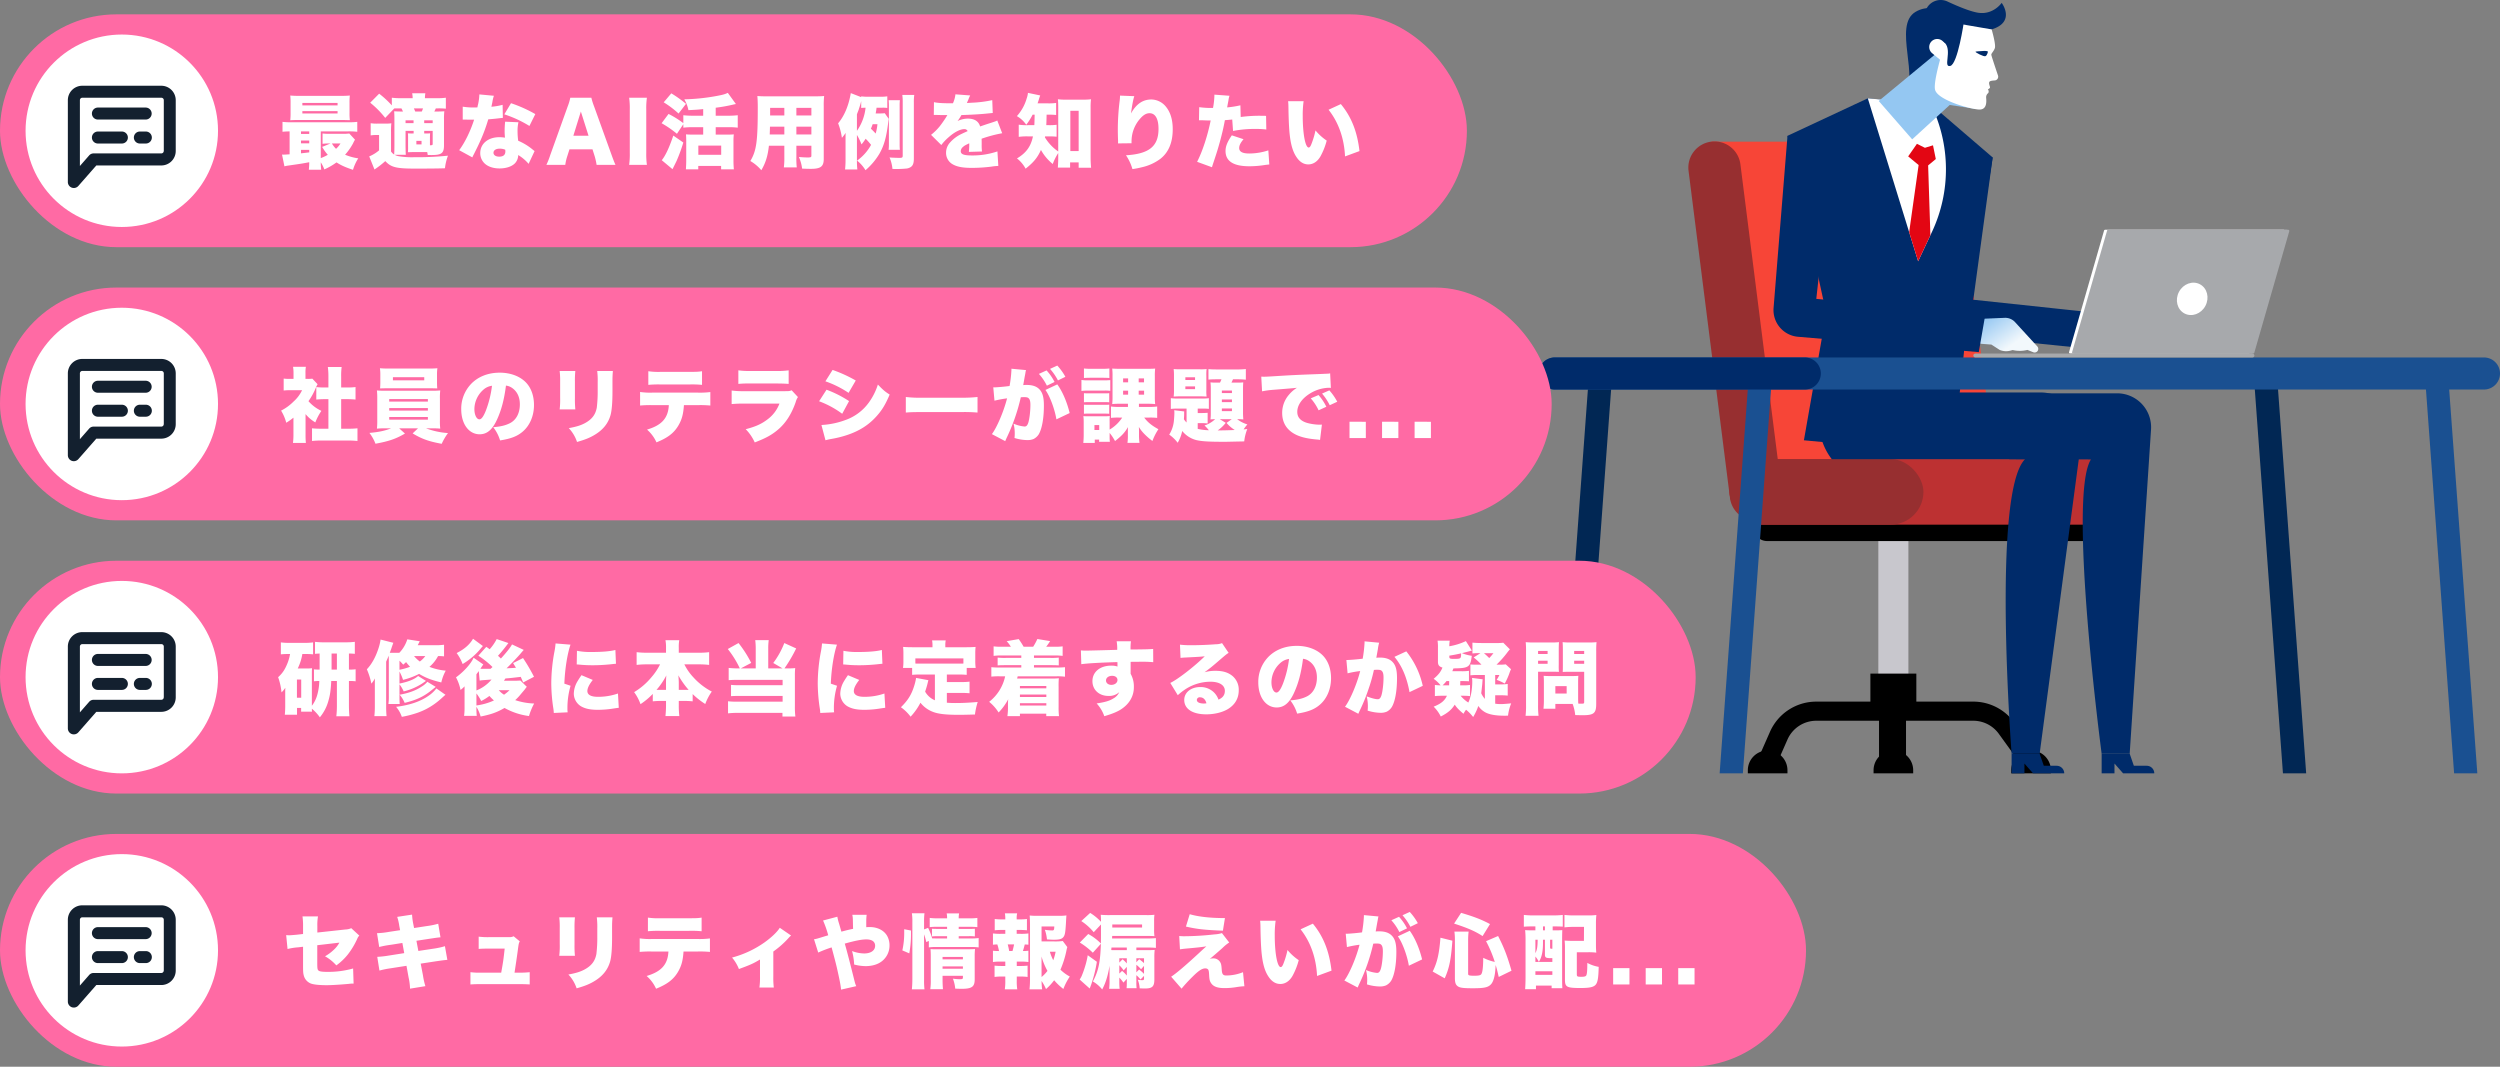 <svg xmlns="http://www.w3.org/2000/svg" xmlns:xlink="http://www.w3.org/1999/xlink" width="1857.681" height="792.665" viewBox="0 0 1857.681 792.665"><rect x="0" y="0" width="1857.681" height="792.665" fill="#808080" stroke="none"/><defs><linearGradient id="linear-gradient" x1="0.738" y1="0.633" x2="0.118" y2="0.202" gradientUnits="objectBoundingBox"><stop offset="0" stop-color="#f2f8fc"></stop><stop offset="1" stop-color="#94c7f2"></stop></linearGradient><linearGradient id="linear-gradient-2" x1="-6.171" y1="-7.222" x2="-5.707" y2="-7.461" gradientUnits="objectBoundingBox"><stop offset="0" stop-color="#fff"></stop><stop offset="1" stop-color="#94c7f2"></stop></linearGradient></defs><g id="&#x30B0;&#x30EB;&#x30FC;&#x30D7;_18400" data-name="&#x30B0;&#x30EB;&#x30FC;&#x30D7; 18400" transform="translate(-629 -3200.335)"><g id="&#x30B0;&#x30EB;&#x30FC;&#x30D7;_18399" data-name="&#x30B0;&#x30EB;&#x30FC;&#x30D7; 18399" transform="translate(1231.893 2686.232)"><g id="&#x30B0;&#x30EB;&#x30FC;&#x30D7;_18294" data-name="&#x30B0;&#x30EB;&#x30FC;&#x30D7; 18294" transform="translate(651.669 619.202)"><g id="&#x30B0;&#x30EB;&#x30FC;&#x30D7;_18293" data-name="&#x30B0;&#x30EB;&#x30FC;&#x30D7; 18293" transform="translate(44.205 291.354)"><rect id="&#x9577;&#x65B9;&#x5F62;_4758" data-name="&#x9577;&#x65B9;&#x5F62; 4758" width="22.34" height="132.008" transform="translate(96.975)" fill="#c8c7cd"></rect><g id="&#x30B0;&#x30EB;&#x30FC;&#x30D7;_18288" data-name="&#x30B0;&#x30EB;&#x30FC;&#x30D7; 18288" transform="translate(5.68 124.9)"><path id="&#x30D1;&#x30B9;_24922" data-name="&#x30D1;&#x30B9; 24922" d="M1065.34,1614.049l-20.242-28.017a23.409,23.409,0,0,0-19.065-9.851H909.348a23.383,23.383,0,0,0-21.391,13.952l-10.772,24.454-13.009-5.732,10.771-24.454a37.6,37.6,0,0,1,34.4-22.437h116.685a37.651,37.651,0,0,1,30.661,15.841l21.859,30.818Z" transform="translate(-864.175 -1561.965)"></path></g><g id="&#x30B0;&#x30EB;&#x30FC;&#x30D7;_18289" data-name="&#x30B0;&#x30EB;&#x30FC;&#x30D7; 18289" transform="translate(97.483 132.008)"><rect id="&#x9577;&#x65B9;&#x5F62;_4759" data-name="&#x9577;&#x65B9;&#x5F62; 4759" width="20.055" height="43.664"></rect></g><g id="&#x30B0;&#x30EB;&#x30FC;&#x30D7;_18290" data-name="&#x30B0;&#x30EB;&#x30FC;&#x30D7; 18290" transform="translate(0 161.203)"><path id="&#x9577;&#x65B9;&#x5F62;_4760" data-name="&#x9577;&#x65B9;&#x5F62; 4760" d="M14.724,0h0A14.724,14.724,0,0,1,29.448,14.724v2.285a0,0,0,0,1,0,0H0a0,0,0,0,1,0,0V14.724A14.724,14.724,0,0,1,14.724,0Z"></path></g><g id="&#x30B0;&#x30EB;&#x30FC;&#x30D7;_18291" data-name="&#x30B0;&#x30EB;&#x30FC;&#x30D7; 18291" transform="translate(93.422 161.202)"><path id="&#x30D1;&#x30B9;_24923" data-name="&#x30D1;&#x30B9; 24923" d="M1055.249,1634.928h0a14.724,14.724,0,0,0-14.724,14.724v2.285h29.448v-2.285A14.724,14.724,0,0,0,1055.249,1634.928Z" transform="translate(-1040.525 -1634.928)"></path></g><g id="&#x30B0;&#x30EB;&#x30FC;&#x30D7;_18292" data-name="&#x30B0;&#x30EB;&#x30FC;&#x30D7; 18292" transform="translate(195.728 161.202)"><path id="&#x30D1;&#x30B9;_24924" data-name="&#x30D1;&#x30B9; 24924" d="M1260.874,1634.928h0a14.724,14.724,0,0,0-14.724,14.724v2.285H1275.6v-2.285A14.725,14.725,0,0,0,1260.874,1634.928Z" transform="translate(-1246.149 -1634.928)"></path></g><rect id="&#x9577;&#x65B9;&#x5F62;_4761" data-name="&#x9577;&#x65B9;&#x5F62; 4761" width="34.145" height="24.752" transform="translate(91.073 104.084)"></rect></g><path id="&#x30D1;&#x30B9;_24925" data-name="&#x30D1;&#x30B9; 24925" d="M871.589,1302.67h248.278a9.646,9.646,0,0,0,9.647-9.646h0a9.647,9.647,0,0,0-9.647-9.646H871.589a9.647,9.647,0,0,0-9.647,9.646h0A9.646,9.646,0,0,0,871.589,1302.67Z" transform="translate(-813.168 -1005.731)"></path><path id="&#x30D1;&#x30B9;_24926" data-name="&#x30D1;&#x30B9; 24926" d="M1140.042,1007.066h0a19.42,19.42,0,0,1-21.706-16.826L1087.557,747.2a19.42,19.42,0,0,1,16.826-21.707h0a19.42,19.42,0,0,1,21.706,16.826l30.779,243.036A19.42,19.42,0,0,1,1140.042,1007.066Z" transform="translate(-926.452 -725.341)" fill="#f74537"></path><path id="&#x30D1;&#x30B9;_24927" data-name="&#x30D1;&#x30B9; 24927" d="M798.044,725.654H958.993l35.659,281.569H833.7Z" transform="translate(-781.062 -725.498)" fill="#f74537"></path><rect id="&#x9577;&#x65B9;&#x5F62;_4762" data-name="&#x9577;&#x65B9;&#x5F62; 4762" width="309.585" height="48.742" rx="24.371" transform="translate(30.623 236.012)" fill="#bd3132"></rect><rect id="&#x9577;&#x65B9;&#x5F62;_4763" data-name="&#x9577;&#x65B9;&#x5F62; 4763" width="144.067" height="48.742" rx="24.371" transform="translate(30.623 236.012)" fill="#972f30"></rect><path id="&#x30D1;&#x30B9;_24928" data-name="&#x30D1;&#x30B9; 24928" d="M816.553,1007.066h0a19.421,19.421,0,0,1-21.707-16.826L764.067,747.2A19.42,19.42,0,0,1,780.894,725.5h0A19.42,19.42,0,0,1,802.6,742.323L833.38,985.359A19.421,19.421,0,0,1,816.553,1007.066Z" transform="translate(-763.911 -725.341)" fill="#972f30"></path></g><g id="&#x30B0;&#x30EB;&#x30FC;&#x30D7;_18302" data-name="&#x30B0;&#x30EB;&#x30FC;&#x30D7; 18302" transform="translate(714.939 514.103)"><g id="&#x30B0;&#x30EB;&#x30FC;&#x30D7;_18295" data-name="&#x30B0;&#x30EB;&#x30FC;&#x30D7; 18295" transform="translate(114.723 112.773)"><path id="&#x30D1;&#x30B9;_24929" data-name="&#x30D1;&#x30B9; 24929" d="M1395.067,989.9l26.8-1.13a9.919,9.919,0,0,1,7.732,3.211l16.529,18.052a2.694,2.694,0,0,1-1.266,4.416h0a2.693,2.693,0,0,1-1.722-.094l-4.359-1.744-.641.143a23.053,23.053,0,0,1-9.713.08l-.624-.129-1.616.436a12.446,12.446,0,0,1-8.035-.53h0l-6.151-3.974-7.57-.568-10.6-2.933Z" transform="translate(-1258.416 -865.372)" fill="url(#linear-gradient)"></path><path id="&#x30D1;&#x30B9;_24930" data-name="&#x30D1;&#x30B9; 24930" d="M1136.648,740.764,1121.8,856.945a17.433,17.433,0,0,0,15.519,19.552l128.559,13.142,4.63-26.664-115.1-12.263,14.4-105.721Z" transform="translate(-1121.657 -740.764)" fill="#002b6a"></path></g><g id="&#x30B0;&#x30EB;&#x30FC;&#x30D7;_18296" data-name="&#x30B0;&#x30EB;&#x30FC;&#x30D7; 18296" transform="translate(175.22 292.259)"><path id="&#x30D1;&#x30B9;_24931" data-name="&#x30D1;&#x30B9; 24931" d="M1381.183,1639.814v14.578h9.535V1647.1l6.421,7.289h23.156a5.642,5.642,0,0,0-5.642-5.643h-9.535l-3.1-8.935Z" transform="translate(-1312.556 -1371.987)" fill="#002b6a"></path><path id="&#x30D1;&#x30B9;_24932" data-name="&#x30D1;&#x30B9; 24932" d="M1245.293,1101.511h78.1a25.234,25.234,0,0,1,25.179,26.893l-15.863,240.934h-20.836s-25.35-191.366-7.963-218.689l-60.664-.167Z" transform="translate(-1243.25 -1101.511)" fill="#002b6a"></path></g><g id="&#x30B0;&#x30EB;&#x30FC;&#x30D7;_18297" data-name="&#x30B0;&#x30EB;&#x30FC;&#x30D7; 18297" transform="translate(33.853 291.615)"><path id="&#x30D1;&#x30B9;_24933" data-name="&#x30D1;&#x30B9; 24933" d="M964.652,1100.216h158.94a30.759,30.759,0,0,1,30.491,34.81l-31.047,233.662H1102.2s-14.832-194.047,9.977-218.855H968.6a45.547,45.547,0,0,1-4.576-48.37Z" transform="translate(-959.118 -1100.216)" fill="#002b6a"></path><path id="&#x30D1;&#x30B9;_24934" data-name="&#x30D1;&#x30B9; 24934" d="M1246.693,1639.814v14.578h9.535V1647.1l6.42,7.289h23.157a5.643,5.643,0,0,0-5.643-5.643h-9.535l-3.1-8.935Z" transform="translate(-1103.613 -1371.342)" fill="#002b6a"></path></g><path id="&#x30D1;&#x30B9;_24935" data-name="&#x30D1;&#x30B9; 24935" d="M912,688.815l28.78,131.865-16.589,94.37,111.051,10.337,10.521-101.319,18.7-119.183L1018.4,665.3l-46.783-4.355Z" transform="translate(-901.592 -587.883)" fill="#002b6a"></path><g id="&#x30B0;&#x30EB;&#x30FC;&#x30D7;_18298" data-name="&#x30B0;&#x30EB;&#x30FC;&#x30D7; 18298" transform="translate(70.077 73.062)"><path id="&#x30D1;&#x30B9;_24936" data-name="&#x30D1;&#x30B9; 24936" d="M1031.925,660.95l37.408,121.084,10.241-21.748a109.359,109.359,0,0,0-.868-94.98h0Z" transform="translate(-1031.925 -660.95)" fill="#fff"></path><path id="&#x30D1;&#x30B9;_24937" data-name="&#x30D1;&#x30B9; 24937" d="M1098.741,728.9l5.934,2.96,6-1.849,2.091,10.205-5.7,4.728,1.678,51.886-9.109,19.344-6.675-21.606,7.037-49.9-7.765-6.425Z" transform="translate(-1062.227 -695.095)" fill="#e30613"></path></g><g id="&#x30B0;&#x30EB;&#x30FC;&#x30D7;_18300" data-name="&#x30B0;&#x30EB;&#x30FC;&#x30D7; 18300" transform="translate(78.186 0)"><g id="&#x30B0;&#x30EB;&#x30FC;&#x30D7;_18299" data-name="&#x30B0;&#x30EB;&#x30FC;&#x30D7; 18299"><path id="&#x30D1;&#x30B9;_24938" data-name="&#x30D1;&#x30B9; 24938" d="M1113.875,527.888l2.28-6.087a11.864,11.864,0,0,1,16.13-6.581c7.516,3.5,17,7.483,22.968,8.37,11.125,1.655,17.335-7.357,17.335-7.357s10.708,14.172-7.463,19.713S1113.875,527.888,1113.875,527.888Z" transform="translate(-1081.21 -514.103)" fill="#002b6a"></path><path id="&#x30D1;&#x30B9;_24939" data-name="&#x30D1;&#x30B9; 24939" d="M1126.893,539.742s-15.726-20.848-32.858-10.708,4,49.894-9.048,64.24C1084.987,593.273,1156.141,576.924,1126.893,539.742Z" transform="translate(-1066.695 -520.208)" fill="#002b6a"></path><path id="&#x30D1;&#x30B9;_24940" data-name="&#x30D1;&#x30B9; 24940" d="M1120.9,633.574l-19.915-3.008L1073.1,656.1l-24.879-28.515,44.749-36.958Z" transform="translate(-1048.222 -552.555)" fill="url(#linear-gradient-2)"></path><path id="&#x30D1;&#x30B9;_24941" data-name="&#x30D1;&#x30B9; 24941" d="M1174.222,552.85s3.313,11.286,2.386,13.91-2.734,3.867-2.622,5c.079.8,3.165,10.038,4.96,15.361a2.789,2.789,0,0,1-2.518,3.678c-1.718.076-3.457.329-3.858,1.011-.844,1.438.8,3.74.357,4.487a2.448,2.448,0,0,1-1.45.963s1.136,1.874.094,3a3.835,3.835,0,0,0-1.438,2.752c-.111,1.222,1.721,9.955-5.616,9.381s-29.3-6.865-32.175-14.157,12.153-50.49,12.153-50.49Z" transform="translate(-1090.306 -531.008)" fill="#fff"></path><path id="&#x30D1;&#x30B9;_24942" data-name="&#x30D1;&#x30B9; 24942" d="M1202.027,590.675s-.463,2.62-1.776,3.343-7.6-2.82-7.483-3.206,3.315-.392,5.379-.594C1199.873,590.049,1201.573,590.2,1202.027,590.675Z" transform="translate(-1120.85 -552.314)" fill="#002b6a"></path><path id="&#x30D1;&#x30B9;_24943" data-name="&#x30D1;&#x30B9; 24943" d="M1133.918,589.578l-8.1-6.689a5.958,5.958,0,0,1-.8-8.386h0a5.957,5.957,0,0,1,8.386-.8l8.1,6.689Z" transform="translate(-1086.121 -543.363)" fill="#fff"></path><path id="&#x30D1;&#x30B9;_24944" data-name="&#x30D1;&#x30B9; 24944" d="M1157.127,541.559s-4.542,31.392-10.117,32.732,1.508-11.3-4-17.094-3.721-20.811-3.721-20.811Z" transform="translate(-1093.837 -525.299)" fill="#002b6a"></path></g></g><g id="&#x30B0;&#x30EB;&#x30FC;&#x30D7;_18301" data-name="&#x30B0;&#x30EB;&#x30FC;&#x30D7; 18301" transform="translate(0 100.932)"><path id="&#x30D1;&#x30B9;_24945" data-name="&#x30D1;&#x30B9; 24945" d="M1181.229,989.9l26.8-1.13a9.917,9.917,0,0,1,7.732,3.211l16.53,18.052a2.694,2.694,0,0,1-1.266,4.416h0a2.693,2.693,0,0,1-1.722-.094l-4.359-1.744-.64.143a23.061,23.061,0,0,1-9.715.08l-.623-.129-1.616.436a12.448,12.448,0,0,1-8.036-.53h0l-6.151-3.974-7.57-.568-10.6-2.933Z" transform="translate(-1036.249 -853.531)" fill="url(#linear-gradient)"></path><path id="&#x30D1;&#x30B9;_24946" data-name="&#x30D1;&#x30B9; 24946" d="M901.49,716.964,891.143,844.826a19.922,19.922,0,0,0,18.172,21.456l134.313,11.4,4.631-26.664L922.886,838.105l11.761-107.037Z" transform="translate(-891.078 -716.964)" fill="#002b6a"></path></g></g><g id="&#x30B0;&#x30EB;&#x30FC;&#x30D7;_18308" data-name="&#x30B0;&#x30EB;&#x30FC;&#x30D7; 18308" transform="translate(540.525 779.719)"><path id="&#x30D1;&#x30B9;_24958" data-name="&#x30D1;&#x30B9; 24958" d="M1885.559,1369.046h17.26l-21.782-297.13h-17.26Z" transform="translate(-1205.406 -1059.998)" fill="#1a5091"></path><path id="&#x30D1;&#x30B9;_24959" data-name="&#x30D1;&#x30B9; 24959" d="M1629.949,1369.046h17.261l-21.781-297.13h-17.261Z" transform="translate(-1076.973 -1059.998)" fill="#012754"></path><path id="&#x30D1;&#x30B9;_24960" data-name="&#x30D1;&#x30B9; 24960" d="M827.912,1369.046H810.651l21.781-297.13h17.26Z" transform="translate(-676.252 -1059.998)" fill="#1a5091"></path><path id="&#x30D1;&#x30B9;_24961" data-name="&#x30D1;&#x30B9; 24961" d="M589.118,1369.046H571.857l21.781-297.13H610.9Z" transform="translate(-556.268 -1059.998)" fill="#012754"></path><path id="&#x30D1;&#x30B9;_24962" data-name="&#x30D1;&#x30B9; 24962" d="M552.443,1071.8H1242.87a11.918,11.918,0,0,0,11.918-11.918h0a11.918,11.918,0,0,0-11.918-11.918H552.443a11.918,11.918,0,0,0-11.918,11.918h0A11.919,11.919,0,0,0,552.443,1071.8Z" transform="translate(-540.525 -1047.962)" fill="#1a5091"></path><path id="&#x30D1;&#x30B9;_24963" data-name="&#x30D1;&#x30B9; 24963" d="M540.525,1059.878a11.917,11.917,0,0,0,11.916,11.923H738.2a11.919,11.919,0,1,0,0-23.839H552.441A11.92,11.92,0,0,0,540.525,1059.878Z" transform="translate(-540.525 -1047.962)" fill="#002b6a"></path></g><g id="&#x30B0;&#x30EB;&#x30FC;&#x30D7;_18310" data-name="&#x30B0;&#x30EB;&#x30FC;&#x30D7; 18310" transform="translate(863.412 684.828)"><g id="&#x30B0;&#x30EB;&#x30FC;&#x30D7;_18309" data-name="&#x30B0;&#x30EB;&#x30FC;&#x30D7; 18309"><path id="&#x30D1;&#x30B9;_24964" data-name="&#x30D1;&#x30B9; 24964" d="M1465.885,949.243H1333.33a.881.881,0,0,1-.847-1.124l25.985-90.239a.881.881,0,0,1,.847-.637H1491.87a.881.881,0,0,1,.846,1.125l-25.985,90.239A.881.881,0,0,1,1465.885,949.243Z" transform="translate(-1261.322 -857.242)" fill="#fff"></path><path id="&#x30D1;&#x30B9;_24965" data-name="&#x30D1;&#x30B9; 24965" d="M1472.708,949.243H1340.153a.881.881,0,0,1-.846-1.124l25.985-90.239a.881.881,0,0,1,.847-.637h132.555a.881.881,0,0,1,.846,1.125l-25.985,90.239A.881.881,0,0,1,1472.708,949.243Z" transform="translate(-1264.751 -857.242)" fill="#a7a9ac"></path><path id="&#x30D1;&#x30B9;_24966" data-name="&#x30D1;&#x30B9; 24966" d="M1470.449,949.243H1337.894a.881.881,0,0,1-.846-1.124l25.984-90.239a.882.882,0,0,1,.847-.637h132.555a.881.881,0,0,1,.847,1.125L1471.3,948.606A.88.88,0,0,1,1470.449,949.243Z" transform="translate(-1263.616 -857.242)" fill="#a7a9ac"></path><rect id="&#x9577;&#x65B9;&#x5F62;_4781" data-name="&#x9577;&#x65B9;&#x5F62; 4781" width="208.888" height="2.89" rx="1.445" transform="translate(0 92.001)" fill="#a7a9ac"></rect></g><ellipse id="&#x6955;&#x5186;&#x5F62;_619" data-name="&#x6955;&#x5186;&#x5F62; 619" cx="12.274" cy="11.113" rx="12.274" ry="11.113" transform="translate(147.091 56.99) rotate(-62.082)" fill="#fff"></ellipse></g></g><rect id="&#x9577;&#x65B9;&#x5F62;_4814" data-name="&#x9577;&#x65B9;&#x5F62; 4814" width="1090" height="173" rx="86.5" transform="translate(629 3211)" fill="#ff6aa4"></rect><rect id="&#x9577;&#x65B9;&#x5F62;_4817" data-name="&#x9577;&#x65B9;&#x5F62; 4817" width="1342" height="173" rx="86.5" transform="translate(629 3820)" fill="#ff6aa4"></rect><rect id="&#x9577;&#x65B9;&#x5F62;_4816" data-name="&#x9577;&#x65B9;&#x5F62; 4816" width="1260" height="173" rx="86.5" transform="translate(629 3617)" fill="#ff6aa4"></rect><rect id="&#x9577;&#x65B9;&#x5F62;_4815" data-name="&#x9577;&#x65B9;&#x5F62; 4815" width="1153" height="173" rx="86.5" transform="translate(629 3414)" fill="#ff6aa4"></rect><circle id="&#x6955;&#x5186;&#x5F62;_762" data-name="&#x6955;&#x5186;&#x5F62; 762" cx="71.5" cy="71.5" r="71.5" transform="translate(648 3226)" fill="#fff"></circle><circle id="&#x6955;&#x5186;&#x5F62;_765" data-name="&#x6955;&#x5186;&#x5F62; 765" cx="71.5" cy="71.5" r="71.5" transform="translate(648 3835)" fill="#fff"></circle><circle id="&#x6955;&#x5186;&#x5F62;_764" data-name="&#x6955;&#x5186;&#x5F62; 764" cx="71.5" cy="71.5" r="71.5" transform="translate(648 3632)" fill="#fff"></circle><g id="costumer" transform="translate(666.416 3263.051)"><path id="&#x30D1;&#x30B9;_26638" data-name="&#x30D1;&#x30B9; 26638" d="M82.433,1h-58.7A10.739,10.739,0,0,0,13,11.733V72.526a4.484,4.484,0,0,0,2.895,4.186,4.587,4.587,0,0,0,1.559.267,4.436,4.436,0,0,0,3.34-1.514L34.155,60.234H82.433A10.739,10.739,0,0,0,93.166,49.5V11.733A10.739,10.739,0,0,0,82.433,1Zm1.826,48.456a1.806,1.806,0,0,1-1.826,1.826H32.151a4.367,4.367,0,0,0-3.34,1.514l-6.859,7.838v-48.9a1.806,1.806,0,0,1,1.826-1.826h58.7A1.806,1.806,0,0,1,84.3,11.733V49.456Z" transform="translate(0 0)" fill="#13202f"></path><path id="&#x30D1;&#x30B9;_26639" data-name="&#x30D1;&#x30B9; 26639" d="M57.083,4.64H21.454a4.454,4.454,0,0,0,0,8.907H57.083a4.454,4.454,0,0,0,0-8.907Z" transform="translate(13.815 12.571)" fill="#13202f"></path><path id="&#x30D1;&#x30B9;_26640" data-name="&#x30D1;&#x30B9; 26640" d="M39.268,8.64H21.454a4.454,4.454,0,0,0,0,8.907H39.268a4.454,4.454,0,1,0,0-8.907Z" transform="translate(13.815 26.386)" fill="#13202f"></path><path id="&#x30D1;&#x30B9;_26641" data-name="&#x30D1;&#x30B9; 26641" d="M32.907,8.64H28.454a4.454,4.454,0,0,0,0,8.907h4.454a4.454,4.454,0,1,0,0-8.907Z" transform="translate(37.99 26.386)" fill="#13202f"></path></g><g id="costumer-2" data-name="costumer" transform="translate(666.416 3872.051)"><path id="&#x30D1;&#x30B9;_26638-2" data-name="&#x30D1;&#x30B9; 26638" d="M82.433,1h-58.7A10.739,10.739,0,0,0,13,11.733V72.526a4.484,4.484,0,0,0,2.895,4.186,4.587,4.587,0,0,0,1.559.267,4.436,4.436,0,0,0,3.34-1.514L34.155,60.234H82.433A10.739,10.739,0,0,0,93.166,49.5V11.733A10.739,10.739,0,0,0,82.433,1Zm1.826,48.456a1.806,1.806,0,0,1-1.826,1.826H32.151a4.367,4.367,0,0,0-3.34,1.514l-6.859,7.838v-48.9a1.806,1.806,0,0,1,1.826-1.826h58.7A1.806,1.806,0,0,1,84.3,11.733V49.456Z" transform="translate(0 0)" fill="#13202f"></path><path id="&#x30D1;&#x30B9;_26639-2" data-name="&#x30D1;&#x30B9; 26639" d="M57.083,4.64H21.454a4.454,4.454,0,0,0,0,8.907H57.083a4.454,4.454,0,0,0,0-8.907Z" transform="translate(13.815 12.571)" fill="#13202f"></path><path id="&#x30D1;&#x30B9;_26640-2" data-name="&#x30D1;&#x30B9; 26640" d="M39.268,8.64H21.454a4.454,4.454,0,0,0,0,8.907H39.268a4.454,4.454,0,1,0,0-8.907Z" transform="translate(13.815 26.386)" fill="#13202f"></path><path id="&#x30D1;&#x30B9;_26641-2" data-name="&#x30D1;&#x30B9; 26641" d="M32.907,8.64H28.454a4.454,4.454,0,0,0,0,8.907h4.454a4.454,4.454,0,1,0,0-8.907Z" transform="translate(37.99 26.386)" fill="#13202f"></path></g><g id="costumer-3" data-name="costumer" transform="translate(666.416 3669.051)"><path id="&#x30D1;&#x30B9;_26638-3" data-name="&#x30D1;&#x30B9; 26638" d="M82.433,1h-58.7A10.739,10.739,0,0,0,13,11.733V72.526a4.484,4.484,0,0,0,2.895,4.186,4.587,4.587,0,0,0,1.559.267,4.436,4.436,0,0,0,3.34-1.514L34.155,60.234H82.433A10.739,10.739,0,0,0,93.166,49.5V11.733A10.739,10.739,0,0,0,82.433,1Zm1.826,48.456a1.806,1.806,0,0,1-1.826,1.826H32.151a4.367,4.367,0,0,0-3.34,1.514l-6.859,7.838v-48.9a1.806,1.806,0,0,1,1.826-1.826h58.7A1.806,1.806,0,0,1,84.3,11.733V49.456Z" transform="translate(0 0)" fill="#13202f"></path><path id="&#x30D1;&#x30B9;_26639-3" data-name="&#x30D1;&#x30B9; 26639" d="M57.083,4.64H21.454a4.454,4.454,0,0,0,0,8.907H57.083a4.454,4.454,0,0,0,0-8.907Z" transform="translate(13.815 12.571)" fill="#13202f"></path><path id="&#x30D1;&#x30B9;_26640-3" data-name="&#x30D1;&#x30B9; 26640" d="M39.268,8.64H21.454a4.454,4.454,0,0,0,0,8.907H39.268a4.454,4.454,0,1,0,0-8.907Z" transform="translate(13.815 26.386)" fill="#13202f"></path><path id="&#x30D1;&#x30B9;_26641-3" data-name="&#x30D1;&#x30B9; 26641" d="M32.907,8.64H28.454a4.454,4.454,0,0,0,0,8.907h4.454a4.454,4.454,0,1,0,0-8.907Z" transform="translate(37.99 26.386)" fill="#13202f"></path></g><path id="&#x30D1;&#x30B9;_26650" data-name="&#x30D1;&#x30B9; 26650" d="M-394.8-6c-2.76.18-3.78.24-4.44.24a9.334,9.334,0,0,1-1.2-.06l1.8,8.76a18.149,18.149,0,0,1,2.58-.54c9.3-1.32,10.86-1.56,15.84-2.52a48.029,48.029,0,0,1-.3,5.58h9.18a46.169,46.169,0,0,1-.3-5.52A25.546,25.546,0,0,1-369,5.22,48.187,48.187,0,0,0-359.94,0c3.3,2.16,6.48,3.6,12.24,5.52A33.6,33.6,0,0,1-343.8-3a39.6,39.6,0,0,1-9.78-2.7,43.8,43.8,0,0,0,5.94-8.46,19.99,19.99,0,0,1,1.44-2.7l-4.26-4.62a28.261,28.261,0,0,1-4.44.24h-10.38a36.376,36.376,0,0,1-5.04-.24v7.68a34.185,34.185,0,0,1,4.8-.24h1.08l-6.18,2.52a33.434,33.434,0,0,0,4.2,5.88,32.483,32.483,0,0,1-5.22,2.46V-23.04h20.1a52.858,52.858,0,0,1,7.02.3v-7.38a48.258,48.258,0,0,1-6.84.3h-41.76a49.688,49.688,0,0,1-6.96-.3v7.38c1.68-.18,2.94-.24,5.28-.3Zm8.46-17.04h6.12v1.92h-6.12Zm0,6.78h6.12v2.1h-6.12Zm0,6.96h6.12v1.86q-4.41.54-6.12.72ZM-357-14.04a19.3,19.3,0,0,1-3.3,3.96,18.5,18.5,0,0,1-3.06-3.96Zm6.72-30a44.3,44.3,0,0,1,.24-5.64,61.218,61.218,0,0,1-6.3.24h-31.68a61.217,61.217,0,0,1-6.3-.24,46.777,46.777,0,0,1,.24,5.64v7.14a45.677,45.677,0,0,1-.24,5.58c1.74-.12,3.18-.18,5.94-.18h33.42c2.7.06,4.32.12,4.92.12a42.77,42.77,0,0,1-.24-5.52Zm-35.04-.12h26.16v1.8h-26.16Zm0,6.06h26.16v1.74h-26.16Zm76.86,32.46c-.06-.72-.12-2.7-.18-6V-23.4h6v1.92h-.48a27.492,27.492,0,0,1-3.78-.12,31.035,31.035,0,0,1,.12,3.66v6.12a33.646,33.646,0,0,1-.12,4.26c1.08,0,1.86-.06,2.4-.06,1.38-.06,2.34-.06,2.76-.06h9.18a16.126,16.126,0,0,1,.36,2.16c1.62.06,2.28.06,2.88.06,7.44,0,9.24-1.38,9.24-7.2V-31.74a52.367,52.367,0,0,1,.24-6.24c-1.68.12-2.94.18-5.34.18h-2.1c.48-.9.78-1.56,1.14-2.34h1.92a47.8,47.8,0,0,1,5.52.24v-8.16a41.259,41.259,0,0,1-6.12.36h-9.42a22.007,22.007,0,0,1,.3-3.66h-9.78a22.243,22.243,0,0,1,.36,3.66h-9.12a49.269,49.269,0,0,1-6.36-.36v5.7a71.651,71.651,0,0,0-9.42-8.7l-6.66,6.72a68.588,68.588,0,0,1,11.16,11.28l6.72-7.02c1.44-.06,2.34-.06,4.32-.06h1.02c.54,1.02.66,1.32,1.14,2.34h-.9c-2.58,0-3.9-.06-5.64-.18.12,1.98.18,3.3.18,6.24V-12.3c0,2.1-.06,4.5-.18,6.48a8.333,8.333,0,0,1-2.34-2.28V-22.26a60.568,60.568,0,0,1,.24-6.78,35.278,35.278,0,0,1-4.62.24h-5.76a29.92,29.92,0,0,1-4.98-.3v9.06a21.536,21.536,0,0,1,3.72-.3h2.52v11.4a27.63,27.63,0,0,1-7.32,4.5l3.9,9.72A67.654,67.654,0,0,0-323.7-.96c4.26,4.62,8.1,5.58,22.14,5.58,10.14,0,16.86-.06,22.2-.24a38.15,38.15,0,0,1,2.22-9.36,229.5,229.5,0,0,1-25.2,1.14,58.621,58.621,0,0,1-11.58-.78,9.464,9.464,0,0,1-2.82-1.02Zm13.68-15.84V-23.4h6.3v9.48c0,1.08-.24,1.2-2.04,1.2v-5.16c0-1.5.06-2.58.12-3.72a25.69,25.69,0,0,1-3.3.12Zm0-9.78h6.3v2.1h-6.3Zm-7.92,0v2.1h-5.94v-2.1Zm1.26-6.54c-.36-.9-.54-1.26-1.02-2.34h6.78a19.334,19.334,0,0,1-.9,2.34Zm.84,21.78h3.84v2.64h-3.84Zm46.8-34.5a40.067,40.067,0,0,1-.9,7.14,20.623,20.623,0,0,0-.54,2.52c-1.2.06-1.5.06-2.16.06a49.05,49.05,0,0,1-8.76-.6v9.6h2.34c1.38.06,1.38.06,2.76.06h3.36c-2.7,8.46-6.84,16.98-11.1,22.68l9.78,5.34a24.258,24.258,0,0,1,1.14-2.34c2.34-4.68,2.88-5.76,4.14-8.52a123.357,123.357,0,0,0,6.54-17.4c1.5-.12,4.8-.42,6.42-.6,3-.36,3-.36,4.44-.48l-.18-9.72a46.18,46.18,0,0,1-8.34,1.44c.3-1.38.42-1.92.72-3.36A26.224,26.224,0,0,1-243-49.5Zm41.58,14.64a100.109,100.109,0,0,0-18.06-8.1l-4.98,8.28a84.892,84.892,0,0,1,18.66,8.64Zm-.54,27.48c-1.8-1.44-2.76-2.22-2.94-2.34a43.943,43.943,0,0,0-9.24-5.34,53.431,53.431,0,0,1-.48-6.96,27.879,27.879,0,0,1,.66-6.78l-9.9-.42c-.24,2.7-.36,4.62-.36,7.08,0,1.38.06,2.52.24,4.8a24.559,24.559,0,0,0-4.2-.36c-8.34,0-14.16,4.86-14.16,11.82a10.479,10.479,0,0,0,3,7.44c2.46,2.52,6.54,3.96,11.34,3.96s9-1.38,11.34-3.72a8.871,8.871,0,0,0,2.52-6.24,32.132,32.132,0,0,1,7.74,6.54ZM-234.6-9.42a6.107,6.107,0,0,1,.12,1.32c0,2.52-1.56,3.84-4.56,3.84-2.58,0-4.26-1.14-4.26-2.88,0-1.86,1.8-3.06,4.62-3.06A10.43,10.43,0,0,1-234.6-9.42Zm81.96,11.28c-.78-1.68-1.74-4.14-2.88-7.32l-13.02-36.12a47.877,47.877,0,0,1-2.04-6.48h-15.66a36.624,36.624,0,0,1-1.92,6.48L-201.12-5.46A59.109,59.109,0,0,1-204,1.86h14.04a34.575,34.575,0,0,1,1.5-6.48l1.62-5.1h17.1l1.62,5.1a48.729,48.729,0,0,1,1.44,6.48ZM-172.68-19.8h-11.28l5.58-18Zm30.18-28.26a56.037,56.037,0,0,1,.48,8.88V-7.02a57.5,57.5,0,0,1-.48,8.88h13.2a58,58,0,0,1-.48-8.88V-39.18a55.557,55.557,0,0,1,.48-8.88Zm40.26,19.68v2.58a61.106,61.106,0,0,1,7.2-.36h7.56v5.52h-7.68c-2.28,0-3.66-.06-5.1-.18.12,1.44.18,3.24.18,5.04v14.4c0,2.04-.12,4.5-.24,6.54h9.18V2.64h16.98V5.16h9.48c-.18-1.8-.3-3.96-.3-6.48V-15.48a49.957,49.957,0,0,1,.24-5.34,48.536,48.536,0,0,1-4.92.18h-8.52v-5.52h9.24a54.659,54.659,0,0,1,7.14.36v-9.24a59.7,59.7,0,0,1-7.2.36h-9.18v-5.94a117.683,117.683,0,0,0,13.8-2.52,10.4,10.4,0,0,0,1.2-.24l-6-8.28c-2.34,1.08-3.66,1.44-8.46,2.34a148.418,148.418,0,0,1-23.88,2.46,25.287,25.287,0,0,1,3.06,8.04c4.86-.24,7.26-.36,10.98-.78v4.92H-95.1a60.013,60.013,0,0,1-7.14-.36v5.88A68.681,68.681,0,0,0-113.22-36l-5.16,6.9a75.933,75.933,0,0,1,11.4,7.86Zm11.16,15.9H-74.1v6.84H-91.08Zm-25.74-32.16a72.956,72.956,0,0,1,11.04,8.34l5.52-7.2a83.6,83.6,0,0,0-10.92-7.8Zm7.14,24.72c-3,8.88-5.82,14.94-8.58,18.3l7.98,6.66c1.86-3.66,2.82-5.7,3-6.06a119.384,119.384,0,0,0,5.04-13.74Zm91.44,7.56H-7.08v7.38c0,1.08-.48,1.32-2.64,1.32-1.68,0-4.02-.12-6.66-.36a29.8,29.8,0,0,1,2.4,8.64c2.34.12,4.5.18,6.54.18C-.18,4.8,2.1,3.06,2.1-2.52V-41.64a61.629,61.629,0,0,1,.3-7.68c-1.98.18-3.78.24-7.5.24H-40.08c-3.42,0-4.92-.06-7.14-.24.18,2.28.3,4.68.3,8.22,0,25.62-.96,32.46-5.52,40.08a31.458,31.458,0,0,1,8.16,6.84C-41.04.3-39.48-4.8-38.64-12.36h11.46V-3.9a56.113,56.113,0,0,1-.36,7.62h9.6a60.45,60.45,0,0,1-.3-7.68Zm0-22.5V-40.5H-7.08v5.64Zm-8.94,0H-37.74V-40.5h10.56Zm8.94,8.34H-7.08v5.76H-18.24Zm-8.94,0v5.76H-38.04c.12-2.64.12-3.3.18-5.76Zm72.54-14.1a23.105,23.105,0,0,1,3.96.18v-8.64a35.754,35.754,0,0,1-5.88.3H35.76a36.738,36.738,0,0,1-5.82-.3v.6l-7.74-3c-1.5,9.18-4.86,17.1-9.42,22.44a48.7,48.7,0,0,1,2.82,10.8,36.039,36.039,0,0,0,2.76-3.66c-.06,1.74-.06,3.06-.06,5.4V-1.68a65.053,65.053,0,0,1-.36,6.96h9.12a65.138,65.138,0,0,1-.3-7.02V-20.4a50.577,50.577,0,0,1,3.42,7.02,38.475,38.475,0,0,0,3.06-4.2,46.556,46.556,0,0,1,4.02,4.56A34.872,34.872,0,0,1,26.88-1.32a26.877,26.877,0,0,1,6.24,7.14A49.423,49.423,0,0,0,43.5-6.48c3.42-6.06,5.1-11.94,6.48-22.98.18-1.38.24-1.92.42-2.88l-2.94-4.2a34.632,34.632,0,0,1-4.08.18h-2.7a41.025,41.025,0,0,0,.66-4.26ZM26.76-35.7c.36-1.02.48-1.32.78-2.1a18.792,18.792,0,0,0,.84-2.4c.48-1.44,1.14-3.54,1.32-4.44a4.1,4.1,0,0,1,.24-.78v4.98a30.147,30.147,0,0,1,3.24-.18,36.3,36.3,0,0,1-6.42,17.16ZM42-28.38a36.924,36.924,0,0,1-1.32,6.96,46.616,46.616,0,0,0-3.54-3.6c.72-1.62.84-2.04,1.32-3.36ZM58.68-9.36a37.263,37.263,0,0,1-.18-4.14V-42.12a35.341,35.341,0,0,1,.18-4.08H50.34c.12,1.62.18,2.52.18,4.08v28.68a27.132,27.132,0,0,1-.24,4.08ZM69.06-44.52a35.225,35.225,0,0,1,.3-5.58H60.48a37.118,37.118,0,0,1,.3,5.58V-4.98c0,1.38-.42,1.62-2.4,1.62-1.8,0-5.28-.12-7.38-.3a28.266,28.266,0,0,1,2.16,8.52c1.5.06,2.64.06,3.42.06,1.98,0,4.74-.12,6.3-.3A7.221,7.221,0,0,0,66.9,3.36c1.56-1.14,2.16-2.94,2.16-6.3Zm14.82,9.24h.9c.84,0,1.26,0,2.1.06,2.58.06,2.58.06,5.16.06h1.92c-.24.42-.24.42-1.14,1.92-.9,1.44-3.3,4.92-4.62,6.54a41.2,41.2,0,0,1-6.36,6.24l7.62,7.56a38.115,38.115,0,0,1,5.76-6.06c4.2-3.66,8.34-5.76,11.4-5.76a2.479,2.479,0,0,1,2.4,1.5c-2.4,1.08-3,1.32-4.44,2.04a26.429,26.429,0,0,0-8.64,6.42A11.162,11.162,0,0,0,93-7.2a9.647,9.647,0,0,0,4.74,8.52c3.24,1.92,7.5,2.76,14.28,2.76a118.413,118.413,0,0,0,14.46-.9,38.755,38.755,0,0,1,5.34-.54l-.66-10.8a56.826,56.826,0,0,1-19.2,3c-5.82,0-8.04-.9-8.04-3.18a4.14,4.14,0,0,1,1.56-3.06c1.08-.96,1.44-1.2,4.2-2.52l.54-.24a49.252,49.252,0,0,1-.3,6.36l9.78-.3a37.228,37.228,0,0,1-.24-5.16c0-2.64,0-2.7-.06-4.32a99.235,99.235,0,0,1,15.3-4.08l-3.66-9.48c-.96.54-1.38.66-4.8,1.8-1.92.6-3.54,1.14-3.72,1.2-3.18,1.08-3.18,1.08-4.2,1.44-1.2-3.9-4.2-5.82-9.18-5.82a17.7,17.7,0,0,0-7.62,1.8,32.506,32.506,0,0,0,2.88-4.44c6.12-.18,13.62-.6,17.88-1.02q2.61-.27,5.4-.54l-.36-9.54a87.943,87.943,0,0,1-15.18,1.92c-3.06.18-3.06.18-3.66.24.06-.12.42-1.08,1.2-2.82a17.437,17.437,0,0,1,1.26-2.82l-10.98-.84a21.713,21.713,0,0,1-1.86,6.66H96.42c-6.24,0-9.84-.24-12.42-.84Zm74.94-.18c-.12,5.4-.12,5.4-.24,7.8h-4.56a40.6,40.6,0,0,1-7.02-.36v9.06a40.736,40.736,0,0,1,6.84-.36h3.72c-1.56,7.5-5.04,12.3-11.88,16.38a23.946,23.946,0,0,1,6.42,7.62c6-4.74,8.88-8.28,11.4-13.92A36.069,36.069,0,0,0,172.26,1.2a42.817,42.817,0,0,1,4.08-8.16v3.84c0,2.28-.12,4.92-.3,7.02h9.12V0h6.36V3.96h9.24c-.24-2.7-.36-5.16-.36-7.86V-40.56a48.53,48.53,0,0,1,.3-6.36,40.371,40.371,0,0,1-5.7.3H181.68a36.635,36.635,0,0,1-5.58-.3c.18,1.86.24,3.9.24,6.36V-8.1a34.581,34.581,0,0,1-9.9-10.5c.06-.3.06-.42.12-.72h2.64a51.8,51.8,0,0,1,5.94.24v-8.88a34.768,34.768,0,0,1-5.58.3h-2.1c.12-2.16.12-2.16.24-7.8h1.14a55.973,55.973,0,0,1,5.94.24v-8.94a38.932,38.932,0,0,1-5.94.3h-7.86c.48-1.26.66-1.92.96-2.82a27.749,27.749,0,0,1,1.02-3.06l-9.12-1.92a17.038,17.038,0,0,1-.96,4.2,33.238,33.238,0,0,1-7.26,13.08,21.548,21.548,0,0,1,6.96,6.42,46.019,46.019,0,0,0,4.74-7.5Zm26.52-2.88h6.18V-8.4h-6.18Zm36.9-11.28v.48a29.652,29.652,0,0,1-.24,3.3,173.088,173.088,0,0,0-1.38,21.9c0,1.68.06,5.28.18,7.62v1.2a6.937,6.937,0,0,1-.06,1.02l10.08-.12a30.876,30.876,0,0,1,.24-4.92,25.453,25.453,0,0,1,6.66-13.92c2.22-2.4,4.26-3.48,6.48-3.48,4.26,0,6.66,4.14,6.66,11.64,0,12.96-6.96,18.6-24.18,19.62a35.555,35.555,0,0,1,4.8,10.26,61.648,61.648,0,0,0,7.08-1.38,36.1,36.1,0,0,0,13.68-6.24q9.18-7.2,9.18-21.96c0-7.02-1.62-12.48-4.98-16.68a14.177,14.177,0,0,0-10.86-5.46c-6.42,0-11.28,3.36-15.18,10.38.9-6.42,1.62-10.32,2.46-12.84Zm89.46,7.2a67.789,67.789,0,0,1-9.84,1.56c.54-3.06.9-4.8.96-5.16a18.968,18.968,0,0,1,.78-3.48l-11.22-.84v.9a57.867,57.867,0,0,1-1.02,9h-1.14a62.445,62.445,0,0,1-9.12-.6l-.18,9.78a12.092,12.092,0,0,1,1.38-.06h.6c2.58.12,3.84.18,5.76.18h.96C287.4-20.04,283.5-8.1,279.54-.42L290.58,3.6c.42-1.44.42-1.44,1.38-4.32,2.58-7.74,2.94-9.06,4.44-14.34,1.68-6.24,2.76-10.68,3.78-16.32,1.86-.12,2.58-.18,5.46-.48l.6,8.52a80.528,80.528,0,0,1,16.86-1.5,54.071,54.071,0,0,1,7.86.42l-.18-10.14c-1.26-.06-2.52-.06-2.94-.06a102.008,102.008,0,0,0-15.9.9ZM305.34-20.1c-3.3,4.8-4.68,8.16-4.68,11.64q0,11.34,17.64,11.34A73.492,73.492,0,0,0,330,1.92c1.44-.18,1.98-.24,3.18-.36l-.72-10.5A45.152,45.152,0,0,1,318.3-6.6c-5.04,0-7.5-1.32-7.5-4.08,0-1.86.96-3.84,3.24-6.54Zm41.82-25.38a42.1,42.1,0,0,1,.24,4.26c.12,8.34.36,13.38.66,17.58.78,9.54,2.4,15.54,5.52,19.98,2.34,3.42,5.22,5.16,8.58,5.16,3.66,0,6.9-2.16,9.12-6.12a50.648,50.648,0,0,0,4.56-11.58,37.957,37.957,0,0,1-8.34-7.56,60.955,60.955,0,0,1-3.12,10.38c-.6,1.56-1.26,2.34-1.92,2.34-2.52,0-4.44-10.14-4.44-23.58a74.833,74.833,0,0,1,.66-10.86Zm30.06,6.36c7.44,9.42,11.58,21.24,12.24,34.68L400.2-8.4c-1.68-14.52-6.06-25.5-13.86-34.92Z" transform="translate(1239 3321)" fill="#fff"></path><path id="&#x30D1;&#x30B9;_26653" data-name="&#x30D1;&#x30B9; 26653" d="M-510.81-35.64l-4.68.54c-1.98.18-4.8.42-5.64.42-.3,0-1.08-.06-2.22-.12l1.02,10.32a45.722,45.722,0,0,1,7.92-1.26l3.6-.42v13.08c0,5.76.06,6.6.66,8.7a8.679,8.679,0,0,0,5.58,5.7c2.34.72,6.3,1.08,11.52,1.08,3.48,0,10.26-.42,16.02-.96,1.26-.12,1.32-.18,2.82-.24h.96l-.36-11.22A67.384,67.384,0,0,1-492.93-7.5c-3.54,0-5.7-.3-6.36-.96-.84-.66-.96-1.62-.96-6V-27.3l16.44-1.92a20.237,20.237,0,0,1-4.38,5.52,31.5,31.5,0,0,1-6.3,4.62,31.654,31.654,0,0,1,8.4,6.78,42.639,42.639,0,0,0,8.64-8.22,57.032,57.032,0,0,0,6.48-10.62c1.02-2.28,1.02-2.28,1.98-3.3l-6-5.52a11.123,11.123,0,0,1-4.26.96l-20.94,2.28v-4.8a36.631,36.631,0,0,1,.48-7.2h-11.52a49.775,49.775,0,0,1,.42,7.44Zm72.12-2.82-8.34,1.26a60.29,60.29,0,0,1-8.82.96l1.62,10.26a71.221,71.221,0,0,1,8.94-1.68l8.28-1.32,1.38,7.56-11.46,1.8a70.249,70.249,0,0,1-8.58.96l1.62,10.2a64.132,64.132,0,0,1,8.22-1.68L-433.95-12l1.56,8.64a43.881,43.881,0,0,1,1.08,8.34l11.4-1.86a53.481,53.481,0,0,1-1.8-8.04l-1.68-8.7,11.34-1.74c5.04-.72,5.04-.72,8.46-1.08l-1.8-10.14a55.912,55.912,0,0,1-8.64,1.86l-11.1,1.68-1.44-7.56,9.36-1.44c6.48-.96,6.48-.96,8.52-1.14l-1.68-10.08a57.16,57.16,0,0,1-8.58,1.74l-9.36,1.44-.66-3.3a48.907,48.907,0,0,1-.84-6.66l-11.04,1.68a38.64,38.64,0,0,1,1.56,6.78ZM-353.67-6.9c.84-5.4,1.8-11.88,2.34-15.9.78-5.88.78-5.88,1.56-7.38l-4.56-3.78a6.717,6.717,0,0,1-3.42.66h-14.52a55.289,55.289,0,0,1-8.04-.36v9.12c1.98-.18,3.78-.24,7.8-.24h11.52c-.84,7.86-1.14,9.84-2.58,17.88h-14.82a52.859,52.859,0,0,1-8.04-.36V1.86c2.16-.18,4.14-.24,8.04-.24h28.08c3.06,0,5.94.06,7.92.24V-7.26a68.466,68.466,0,0,1-7.86.36ZM-320.43-48a60.075,60.075,0,0,1,.36,7.92V-28.2a62.251,62.251,0,0,1-.36,8.76h11.64a78.551,78.551,0,0,1-.3-8.58V-39.96a72.264,72.264,0,0,1,.3-8.04Zm27.9,0a58.123,58.123,0,0,1,.36,8.22v6.24a101.884,101.884,0,0,1-.66,12.72c-.96,5.28-3.66,8.82-8.94,11.64-3.06,1.62-6.12,2.58-11.88,3.66a27.446,27.446,0,0,1,6.12,10.26c5.88-1.68,9.06-2.94,12.48-4.92,6.6-3.78,10.68-8.7,12.48-15.24.9-3.48,1.38-9.24,1.38-17.46V-39.9c0-3.84.06-4.74.3-8.1Zm74.7,25.38a79.618,79.618,0,0,1,9.36.3V-32.34a61.277,61.277,0,0,1-9.54.42h-33.42a50.627,50.627,0,0,1-9.24-.48v10.08a80.473,80.473,0,0,1,9.06-.3h12.3c-.48,9.6-5.22,14.94-16.2,18.18a27.715,27.715,0,0,1,7.02,9.48c8.28-3.36,12.78-6.78,16.08-12.18,2.7-4.5,3.84-8.46,4.32-15.48Zm-36.72-15.06a77.759,77.759,0,0,1,9.12-.3h21.36a74.881,74.881,0,0,1,9.42.3V-47.82c-2.64.42-4.02.48-9.6.48h-21a50.609,50.609,0,0,1-9.3-.48Zm97.98-2.58c-1.86,3.06-6.06,7.08-11.16,10.74a75.629,75.629,0,0,1-24.3,11.4,29.766,29.766,0,0,1,5.1,8.52c8.64-3.18,10.56-4.02,15.66-7.08V-4.14a55.038,55.038,0,0,1-.42,8.28h10.68a59.594,59.594,0,0,1-.36-8.28V-22.62a67.434,67.434,0,0,0,11.1-9.78,16.4,16.4,0,0,1,2.1-2.1Zm32.16-5.4a73.651,73.651,0,0,1,3.84,10.98c-.78.24-1.14.36-2.04.6-6.78,2.1-6.78,2.1-8.52,2.34l3.12,9.9a89.012,89.012,0,0,1,9.96-3.84c2.04,7.56,3.3,12.48,3.84,14.82,1.98,8.64,3,13.86,3.18,16.56l11.28-2.58a19.066,19.066,0,0,1-1.14-3.24c-3-12.18-5.88-23.28-7.38-28.38,7.68-2.16,12.54-3.12,16.02-3.12,4.2,0,6.54,1.68,6.54,4.74,0,3.48-3.18,5.7-8.16,5.7a25.967,25.967,0,0,1-9-1.8,43.89,43.89,0,0,1,1.56,10.02,34.633,34.633,0,0,0,8.52,1.2c4.8,0,9.12-1.26,12.12-3.66A14.672,14.672,0,0,0-75.03-27a14.372,14.372,0,0,0-1.74-7.2c-2.34-4.14-7.2-6.6-12.96-6.6a22.892,22.892,0,0,0-2.58.12v-4.74a38.891,38.891,0,0,1,.3-4.5h-10.68c.36,1.62.42,2.34.48,6.24.06,2.82.06,2.82.12,4.2-3.18.66-4.44.96-8.7,2.1-.96-3.36-1.02-3.54-1.8-6.24a31.848,31.848,0,0,1-1.2-4.86Zm75.06,10.32a37.281,37.281,0,0,1,1.62,5.7l1.92-.84v4.8a37.982,37.982,0,0,1,5.94-.3h25.14a40.9,40.9,0,0,1,5.94.3v-6.96a37.514,37.514,0,0,1-5.94.3h-8.88v-1.68h7.44a30.282,30.282,0,0,1,4.56.18v-5.7a41.376,41.376,0,0,1-4.38.12h-7.62v-1.56h7.44a58.667,58.667,0,0,1,6.42.24v-6.84a44.024,44.024,0,0,1-6.54.3h-7.32a17.04,17.04,0,0,1,.3-3.66h-9.24a16.378,16.378,0,0,1,.3,3.66h-6.06a47.738,47.738,0,0,1-6.84-.3v6.84a49.106,49.106,0,0,1,6.3-.24h6.6v1.56h-6.54c-2.34,0-3.06,0-4.68-.12v5.7c1.56-.12,2.34-.18,4.62-.18h6.6v1.68h-7.62c-1.62,0-2.4,0-3.48-.06a41.264,41.264,0,0,0-3-7.8l-3,1.14V-44.4a50.138,50.138,0,0,1,.3-6.66h-9.36a41.352,41.352,0,0,1,.36,6.66V-2.82a80.8,80.8,0,0,1-.36,8.28h9.36a57.337,57.337,0,0,1-.3-7.08ZM-35.61-4.56h15.12v1.2c0,1.14-.36,1.32-2.28,1.32a36.749,36.749,0,0,1-5.16-.42,27.358,27.358,0,0,1,1.74,7.44c2.46.06,3.54.12,4.62.12,7.74,0,9.84-1.5,9.84-7.02V-18.6a50.642,50.642,0,0,1,.24-5.88c-1.38.12-2.7.18-5.28.18H-40.53a39.257,39.257,0,0,1-4.02-.12c.12,1.68.18,3.18.18,4.98V-1.86a44.285,44.285,0,0,1-.36,7.26h9.42c-.18-2.16-.3-4.32-.3-7.26Zm0-5.28v-1.74h15.12v1.74Zm0-6.96v-1.8h15.12v1.8Zm-24.72-4.44a78.77,78.77,0,0,0,1.26-14.64v-2.34l-5.04-.96v2.82a58.565,58.565,0,0,1-1.38,12.9ZM53.73-30.42a42.971,42.971,0,0,1-6.6.3H37.95v-11.1h9.48c-.12,2.58-.3,2.94-1.62,2.94a37.755,37.755,0,0,1-5.4-.48,30.063,30.063,0,0,1,1.56,7.14c2.52.18,3.9.24,5.16.24,3.96,0,5.76-.48,6.9-1.8,1.26-1.44,1.62-3.24,2.04-10.38.18-3.6.18-3.6.36-5.88a42.855,42.855,0,0,1-6.06.3H34.65a49.835,49.835,0,0,1-5.52-.24c.12,1.56.24,4.44.24,6.48V-2.82a77.587,77.587,0,0,1-.36,8.28h9.36a57.813,57.813,0,0,1-.42-6.18,32.43,32.43,0,0,1,3.3,6,40.6,40.6,0,0,0,6.06-6.54,46.383,46.383,0,0,0,6.84,6.48,44.02,44.02,0,0,1,4.8-9.24,30.305,30.305,0,0,1-6.96-5.1,72.574,72.574,0,0,0,4.38-13.86,26.207,26.207,0,0,1,.72-2.94ZM37.95-18.9A47.6,47.6,0,0,0,42.33-8.22a26.44,26.44,0,0,1-4.38,4.56Zm10.44-3.54a38.847,38.847,0,0,1-1.74,6.3,32.877,32.877,0,0,1-2.52-6.3ZM19.47-35.76v-2.88h2.16a50.092,50.092,0,0,1,5.46.24v-8.4a33.582,33.582,0,0,1-5.46.3H19.47v-.54A14.306,14.306,0,0,1,19.83-51H10.71a22.126,22.126,0,0,1,.3,3.96v.54H8.61a34.034,34.034,0,0,1-5.46-.3v8.4a49.387,49.387,0,0,1,5.46-.24h2.4v2.88H7.47a37.49,37.49,0,0,1-5.64-.3v8.4c1.08-.12,1.86-.18,3.24-.24a31.066,31.066,0,0,1,1.26,4.92,31.174,31.174,0,0,1-4.5-.24v8.4a37.49,37.49,0,0,1,5.64-.3h3.54v3.24H8.49a46.679,46.679,0,0,1-5.46-.24v8.4a34.956,34.956,0,0,1,5.46-.3h2.52V-1.2a41.352,41.352,0,0,1-.36,6.66h9.24a40.481,40.481,0,0,1-.36-6.66V-4.02h2.52a36.267,36.267,0,0,1,5.52.3v-8.4a47.134,47.134,0,0,1-5.52.24H19.53v-3.24h2.94a38.849,38.849,0,0,1,5.7.3v-8.4a27.65,27.65,0,0,1-4.08.24c.54-1.68.66-2.04,1.38-4.86a18.515,18.515,0,0,1,2.7.18v-8.4a36.91,36.91,0,0,1-5.7.3ZM13.89-22.98a48.137,48.137,0,0,0-1.08-4.92h4.74c-.42,1.98-.72,3.24-1.2,4.92Zm87.42,20.7V.18a37.506,37.506,0,0,1-.18,4.44h7.44A35.83,35.83,0,0,1,108.39.3V-5.04a19.841,19.841,0,0,1,3.06,3.24l2.64-2.7v1.98c0,1.02-.3,1.2-1.62,1.2a23.672,23.672,0,0,1-3.06-.36,19.379,19.379,0,0,1,1.44,6.42c1.62.06,2.94.12,3.78.12,5.64,0,7.14-1.44,7.14-6.78v-16.2a47.888,47.888,0,0,1,.24-5.7c-1.38.12-2.7.18-5.28.18h-8.34v-1.92h8.1a55.921,55.921,0,0,1,6.42.24v-7.26c-1.02.12-3.3.24-4.26.24H90.33l.12-1.86h25.5c2.64,0,4.74.06,5.88.18a35.709,35.709,0,0,1-.24-5.1v-6.12a31.8,31.8,0,0,1,.24-4.68,47.441,47.441,0,0,1-5.88.24H88.83a64.525,64.525,0,0,1-6.9-.24,46.116,46.116,0,0,1,.18,5.22,37.812,37.812,0,0,0-8.04-6.6l-6.6,6.06a40.3,40.3,0,0,1,9.24,8.28l5.4-5.76c0,10.56,0,10.56-.06,14.16a38.775,38.775,0,0,0-9.42-7.08l-6.24,6.36a53.917,53.917,0,0,1,9.66,7.56l6-6.66c-.48,13.86-1.8,20.1-5.94,28.02a24.853,24.853,0,0,1,6.9,5.94C85.65.54,87.15-4.26,88.47-12V-.78a43.1,43.1,0,0,1-.3,5.88h7.8A45.061,45.061,0,0,1,95.73.06v-3.3A27.341,27.341,0,0,1,98.79.48Zm0-11.46a21.872,21.872,0,0,0-3.18-3.12l-2.4,2.46v-3.18h5.58Zm0,2.52v6.48a21.4,21.4,0,0,0-3.54-3.48L95.73-6.24v-6.18a24.943,24.943,0,0,1,3.24,3.84Zm7.08,4.08v-5.64a22.594,22.594,0,0,1,3.48,3.36l2.22-2.52V-6a26.9,26.9,0,0,0-3.66-3.24Zm0-7.5v-2.94h5.7v3.6a29.776,29.776,0,0,0-3.6-2.94Zm-7.08-9H92.25c-1.2,0-1.62,0-2.52-.06l.18-1.86h11.4ZM90.51-42.72h22.14v2.28H90.51ZM72.27-19.86a59.481,59.481,0,0,1-1.92,8.16,70.762,70.762,0,0,1-2.64,7.38A17.178,17.178,0,0,1,66.27-1.8l7.44,6.66a57.375,57.375,0,0,0,2.16-6.18A94.437,94.437,0,0,0,79.05-15Zm72.96-21.3c8.28,1.92,13.98,2.52,27.48,3.06l1.5-9.36c-10.68,0-19.56-.96-26.16-2.88Zm-4.44,16.92c1.68-.24,2.88-.42,5.04-.6,8.04-.72,11.28-1.08,14.58-1.62-2.04,1.8-2.82,2.52-5.52,5.04C144.69-12,138.03-6.36,134.25-3.9l7.74,8.88a108.1,108.1,0,0,1,7.86-8.58c4.74-4.74,7.32-6.48,9.78-6.48a2.661,2.661,0,0,1,2.04.78c.48.6.66,1.5.78,3.84.18,3.48.42,4.68,1.38,6.18,1.74,2.7,4.74,3.84,10.08,3.84a53.367,53.367,0,0,0,9.12-.78,50.215,50.215,0,0,1,5.64-.6L187.65-7.26A33.417,33.417,0,0,1,175.23-4.8c-2.34,0-3.12-.9-3.36-3.9-.3-4.32-.48-4.98-1.5-6.48a5.848,5.848,0,0,0-5.04-2.34,6.324,6.324,0,0,0-2.4.42c1.32-1.02,7.08-6,9.48-8.16a32.988,32.988,0,0,1,4.98-4.08l-5.4-6.96a23.313,23.313,0,0,1-5.58.96,211.2,211.2,0,0,1-22.56,1.38c-1.26,0-1.92-.06-3.6-.18Zm59.58-21.24a42.114,42.114,0,0,1,.24,4.26c.12,8.34.36,13.38.66,17.58.78,9.54,2.4,15.54,5.52,19.98,2.34,3.42,5.22,5.16,8.58,5.16,3.66,0,6.9-2.16,9.12-6.12a50.646,50.646,0,0,0,4.56-11.58,37.956,37.956,0,0,1-8.34-7.56,60.955,60.955,0,0,1-3.12,10.38c-.6,1.56-1.26,2.34-1.92,2.34-2.52,0-4.44-10.14-4.44-23.58a74.835,74.835,0,0,1,.66-10.86Zm30.06,6.36c7.44,9.42,11.58,21.24,12.24,34.68L253.41-8.4c-1.68-14.52-6.06-25.5-13.86-34.92Zm72.3,5.22c3.36,4.68,6.9,14.22,8.16,21.84l9.84-4.68c-1.98-8.22-5.34-16.02-9.18-21.3Zm-37.86,7.98a79.084,79.084,0,0,1,9.36-1.74c-2.46,9.66-7.5,21.54-11.28,26.58l9.9,5.22c.36-.9.48-1.08.96-2.22a142.263,142.263,0,0,0,10.62-30.36,21.786,21.786,0,0,1,2.4-.12c2.1,0,2.94.24,3.6,1.02.78.84,1.14,2.28,1.14,4.8,0,4.62-.72,10.68-1.62,13.32-.66,1.92-1.44,2.7-2.7,2.7a25.9,25.9,0,0,1-8.22-2.16,28.484,28.484,0,0,1,.9,7.2,27.241,27.241,0,0,1-.18,3.48,33.874,33.874,0,0,0,9.54,1.56,11.459,11.459,0,0,0,4.68-.84,9.924,9.924,0,0,0,3.84-3.54c2.4-4.2,3.78-11.94,3.78-21.3,0-6.78-1.2-10.44-4.26-12.9-2.04-1.62-4.8-2.4-8.52-2.4a19.9,19.9,0,0,0-2.58.12c.18-.96.6-3.42,1.14-6.48l.42-2.16c.06-.36.12-.9.18-1.08a6.207,6.207,0,0,1,.36-1.44l-10.86-1.02v1.02a93.92,93.92,0,0,1-1.38,11.82c-3.96.54-9.66,1.02-11.58,1.02a2.067,2.067,0,0,1-.54-.06Zm41.28-23.64a40.946,40.946,0,0,1,5.88,8.58l5.52-2.7a42.179,42.179,0,0,0-6-8.34Zm-8.28,3.72a38.623,38.623,0,0,1,5.94,8.76l5.7-2.76a38.441,38.441,0,0,0-5.94-8.58Zm57.06,14.58a54.946,54.946,0,0,1,.36-6.18H344.73a44.775,44.775,0,0,1,.36,6.54V-3c0,3.66.66,5.34,2.46,6.42,1.62.96,4.08,1.26,10.92,1.26,8.34,0,11.22-.6,13.38-2.88,1.8-1.86,3-6,3.36-11.64.12-1.92.12-1.92.18-2.76,1.02,3.36,1.38,4.98,2.28,8.88l9.48-4.62c-3.24-11.28-5.58-17.28-9.96-25.8l-8.94,3.84a92.506,92.506,0,0,1,6.48,15.42,37.218,37.218,0,0,1-8.58-3.06c-.06,6.54-.42,10.32-1.32,11.94-.48,1.02-1.92,1.38-5.22,1.38-3.78,0-4.68-.24-4.68-1.38ZM337.53-2.7c3.42-7.68,4.68-13.92,5.7-27.96l-8.88-2.22c-.9,11.76-2.34,18.18-5.76,25.14Zm33.66-40.32c-6.48-3.42-11.46-5.34-21.48-8.34l-5.22,7.98c10.62,3.48,15.78,5.76,21.18,9.3Zm33.72,1.74v2.94h-1.38c-3.42,0-4.62-.06-6.24-.18a78.494,78.494,0,0,1,.3,8.28V-3.42c0,3.36-.12,6.24-.3,8.82h8.04V2.7h11.64V4.62h7.98c-.12-2.04-.18-3.6-.18-7.2V-31.2c0-2.76.06-5.4.12-7.32-1.56.12-2.58.18-5.94.18h-1.2v-2.94h1.32c1.86,0,4.32.06,6.18.18v-8.7a67.188,67.188,0,0,1-7.2.36H403.47a65.241,65.241,0,0,1-7.14-.36v8.76c1.86-.18,4.26-.24,7.14-.24Zm5.64,0h1.44v2.94h-1.44ZM404.91-18.9a19.63,19.63,0,0,1,2.58,3.96c2.16-3.42,3.06-7.56,3.06-14.34v-2.1h1.44v10.92c0,2.34.66,2.76,4.32,2.76h1.2v2.82h-12.6Zm0-12.48h1.68c-.06,5.28-.42,7.44-1.68,10.02Zm10.92,0h1.68v6.72c-1.56,0-1.68-.06-1.68-1.2ZM404.91-7.92h12.6v2.64h-12.6Zm45-35.58a54.308,54.308,0,0,1,.3-6.24,50.252,50.252,0,0,1-6.6.3h-9.96a59.31,59.31,0,0,1-7.14-.36v9.24a57.936,57.936,0,0,1,7.14-.36h7.38l-.06,10.38h-8.16a60.183,60.183,0,0,1-6.18-.24,52.972,52.972,0,0,1,.24,6V-1.8c0,5.58,1.26,6.3,11.58,6.3,7.98,0,10.8-.9,12.06-3.78.9-2.04,1.26-5.04,1.44-11.94a27.445,27.445,0,0,1-8.46-2.94c0,5.76-.24,8.28-.78,9.3-.42.72-1.38,1.02-3.54,1.02-3.18,0-3.48-.18-3.48-2.04v-16.2h8.28a44.568,44.568,0,0,1,6.18.3c-.18-2.16-.24-3.6-.24-6.24Zm12.78,33.24V1.86h12.12V-10.26Zm24.18,0V1.86h12.12V-10.26Zm24.18,0V1.86h12.12V-10.26Z" transform="translate(1365 3930)" fill="#fff"></path><path id="&#x30D1;&#x30B9;_26652" data-name="&#x30D1;&#x30B9; 26652" d="M-447.66-20.64V-2.76a71.03,71.03,0,0,1-.42,8.34h9.72c-.24-2.88-.36-5.46-.36-8.46V-20.64a33.81,33.81,0,0,1,4.98.24v-8.94a35.959,35.959,0,0,1-4.98.24V-41.04a35.461,35.461,0,0,1,4.38.24v-8.94a53.672,53.672,0,0,1-6.78.36h-15.66a51.588,51.588,0,0,1-7.14-.36v8.94c1.14-.12,1.98-.18,3.42-.24V-29.1a40.037,40.037,0,0,1-4.2-.18v8.88a28.09,28.09,0,0,1,3.96-.24,40.9,40.9,0,0,1-1.62,10.68,23.367,23.367,0,0,1-3.9,7.74V-26.16c0-1.62,0-2.1.12-3.96a28.775,28.775,0,0,1-3.54.18h-7.08a38.17,38.17,0,0,0,3.42-10.74h2.52a49.39,49.39,0,0,1,5.46.24v-8.88a49.3,49.3,0,0,1-6.48.36h-11.22a47.317,47.317,0,0,1-6.24-.36v8.88a46.161,46.161,0,0,1,5.1-.24h1.74a33.611,33.611,0,0,1-1.92,6.84c-1.92,4.8-3.84,7.62-6.96,10.38a45.719,45.719,0,0,1,2.52,11.28A17.708,17.708,0,0,0-486-15.6a14.091,14.091,0,0,1-.06,1.56V-1.92c0,2.22-.12,4.38-.3,6.36h9.06V-.6h3.06V2.16h8.1a14.531,14.531,0,0,1-.12-2.22,32.474,32.474,0,0,1,5.94,6.42,32.6,32.6,0,0,0,6.36-12.3c1.26-4.32,1.74-7.74,2.1-14.7Zm-3.96-8.46V-41.04h3.96V-29.1Zm-25.74,7.38h3.18v13.5h-3.18Zm109.32-25.86a48.723,48.723,0,0,1-7.38.36H-387.6l1.5-2.94-9.24-1.44a25.157,25.157,0,0,1-5.94,10.02h-7.08c.96-2.64,1.08-2.88,1.62-4.62.72-2.04.72-2.04,1.02-2.82l-9.48-2.4a38.181,38.181,0,0,1-1.74,7.08c-2.1,6.24-4.92,11.28-8.46,15a52.39,52.39,0,0,1,3.36,10.68,21.115,21.115,0,0,0,2.64-3.9c-.06,1.74-.06,3.12-.06,5.52V-1.5a68.469,68.469,0,0,1-.36,6.96h9.06a70.164,70.164,0,0,1-.3-7.02V-34.98c1.14-2.64,1.38-3.18,1.92-4.5,0,1.2.06,2.22.06,3.9v25.8a39.043,39.043,0,0,1-.3,6.24h8.4c-.12-1.14-.18-2.7-.18-6.06v-8.58a24.927,24.927,0,0,1,3.12,5.28,44.249,44.249,0,0,0,12.42-5.04c1.14-.66,1.62-1.02,4.14-2.76l-5.82-3.66c-2.82,2.52-7.14,4.26-13.86,5.64v-8.94a34.792,34.792,0,0,1,2.64,6.18,53.7,53.7,0,0,0,11.94-4.44c4.86,2.94,9.42,4.68,16.5,6.36a32.66,32.66,0,0,1,3.3-8.76,44.572,44.572,0,0,1-12.12-2.82,27.334,27.334,0,0,0,6.42-8.04,40.041,40.041,0,0,1,4.44.24ZM-401.16-35.7a27,27,0,0,1,2.76,2.94c1.08-.9,1.5-1.32,2.16-1.92a34.481,34.481,0,0,0,2.94,3.48,46.663,46.663,0,0,1-7.86,2.22Zm19.2-3.48a18.714,18.714,0,0,1-4.08,4.08,25.962,25.962,0,0,1-4.32-4.08Zm8.22,24.06a24.076,24.076,0,0,1-5.88,5.52c-6.06,4.26-14.16,6.96-24.06,8.16A22.6,22.6,0,0,1-399.42,6,76.347,76.347,0,0,0-387.3,2.82,49.775,49.775,0,0,0-375-3.66a56.26,56.26,0,0,0,5.82-4.8c.96-.84,1.5-1.38,2.22-1.92Zm-6.72-4.92a15.873,15.873,0,0,1-4.2,3.54c-4.26,2.88-9.6,4.86-16.38,6.06a22.459,22.459,0,0,1,3.72,6.06c7.74-1.86,12.96-4.14,18-7.86.78-.54,2.46-1.92,5.1-4.02Zm69.12-.96c-1.2.12-2.82.18-4.68.18h-7.5c.48-.72.6-1.02,1.08-1.68,3.9-.3,4.62-.42,11.4-1.2.6,1.38.84,1.92,1.8,4.14l8.04-4.2a131.523,131.523,0,0,0-8.16-13.92l-7.38,3.72c1.02,1.68,1.38,2.28,2.16,3.48-2.16.18-3,.24-3.6.24-2.4.12-2.4.12-3.42.18,3.12-3,8.28-8.4,10.5-11.04.48-.6,1.26-1.5,2.28-2.64l-8.7-4.08c-1.32,2.4-3.84,5.64-8.28,10.5-.84-.84-1.2-1.2-2.16-2.04,2.04-2.22,4.38-5.04,6.24-7.5.84-1.08.84-1.14,1.5-1.98l-8.7-2.94a35.933,35.933,0,0,1-5.22,7.56c-1.26-.96-1.26-.96-2.52-1.8l-5.88,6.6a64.826,64.826,0,0,1,10.5,8.4c-.3.3-.3.3-1.44,1.32h-5.94c-.54,0-.9,0-1.62-.06.3-.42.3-.42.54-.78.3-.48.3-.48.6-.9.54-.78.6-.9,1.02-1.5l-7.2-4.98c-1.98,4.5-7.32,10.44-13.08,14.58a33.19,33.19,0,0,1,3.36,9.36,19.854,19.854,0,0,0,3-2.7v15.6a43.769,43.769,0,0,1-.36,6.36h9.42a56.626,56.626,0,0,1-.24-6.72,29.411,29.411,0,0,1,3.12,7.2C-333,4.2-328.56,2.58-323.1-.6a50.367,50.367,0,0,0,18.18,6,47.333,47.333,0,0,1,3.84-9.3,49.774,49.774,0,0,1-14.1-2.52,36.944,36.944,0,0,0,4.14-4.38c2.64-3.12,2.64-3.12,3.06-3.66.84-1.14.84-1.14,1.44-1.86Zm-32.64,9.6a34.254,34.254,0,0,1,3.54,5.64,35.767,35.767,0,0,0,6.12-3.78,29.594,29.594,0,0,0,3.36,3.36,45.2,45.2,0,0,1-13.02,3.72Zm24.6-2.4a35.088,35.088,0,0,1-4.08,3.36,16.788,16.788,0,0,1-3.9-3.36Zm-24.6-11.82c1.38-1.86,1.38-1.86,1.74-2.4l.66,7.08c1.5-.24,1.68-.24,2.34-.3l6.48-.48a27.848,27.848,0,0,1-11.22,8.1Zm-2.52-26.4c-2.46,4.26-6.42,7.74-12.18,10.62a32.466,32.466,0,0,1,4.44,8.16A52,52,0,0,0-342-43.32c.54-.66,2.04-2.4,2.82-3.3Zm61.32,3.48a49.382,49.382,0,0,1-.9,6.42,129.777,129.777,0,0,0-2.28,23.1A126.767,126.767,0,0,0-286.8-.06a24.107,24.107,0,0,1,.3,3.18l10.32-.48a16.8,16.8,0,0,1-.18-2.94,59.2,59.2,0,0,1,2.34-16.8l-4.62-1.56c.42-10.92,2.22-22.14,4.56-28.98Zm15.72,15.6c.84.06,1.26.06,1.74.12a99,99,0,0,0,10.32.48c4.14,0,8.52-.24,12.66-.66,3.3-.36,3.9-.42,4.44-.42l-.42-10.26c-4.02,1.02-9.9,1.5-17.88,1.5a50.117,50.117,0,0,1-10.68-.9Zm3.54,7.98c-1.62,2.34-1.98,2.94-2.82,4.32a18.8,18.8,0,0,0-2.88,9.36,11.115,11.115,0,0,0,5.52,9.54C-262.98,0-259.26.78-253.68.78A73.474,73.474,0,0,0-243.3,0c3.54-.54,3.54-.54,5.1-.72l-.6-10.62a44.591,44.591,0,0,1-14.94,2.46c-5.1,0-7.8-1.5-7.8-4.26,0-2.16,1.26-4.74,4.02-8.28ZM-178.86-33a62.447,62.447,0,0,1,7.8.42v-9.48a58.7,58.7,0,0,1-7.8.42h-14.76V-45.3a27.71,27.71,0,0,1,.36-5.64h-10.26a27.246,27.246,0,0,1,.42,5.64v3.66h-14.16a59.837,59.837,0,0,1-7.68-.42v9.48a60.472,60.472,0,0,1,7.68-.42h9.72a43.9,43.9,0,0,1-6.42,9.6A49.818,49.818,0,0,1-226.8-12.36a34.343,34.343,0,0,1,4.74,8.94,52.532,52.532,0,0,0,9.12-7.62v5.52a58.556,58.556,0,0,1,5.94-.3h3.9v3.18c0,2.94-.18,5.64-.42,8.04h10.32a64.514,64.514,0,0,1-.42-8.04V-5.82h4.32c2.28,0,4.08.12,6,.3v-5.4a56.555,56.555,0,0,0,9.36,7.38,39.236,39.236,0,0,1,4.86-9.24,48.408,48.408,0,0,1-13.5-10.38,40.366,40.366,0,0,1-6.9-9.84ZM-203.1-14.04h-7.08a54.121,54.121,0,0,0,7.32-10.74c-.18,2.04-.24,3.3-.24,5.16Zm9.48,0v-5.7c0-1.02-.06-1.68-.3-5.1a61.565,61.565,0,0,0,7.62,10.8h-7.32ZM-136.44-30h-11.1l7.74-4.08a85.027,85.027,0,0,0-9.42-14.76l-7.98,4.44A71.65,71.65,0,0,1-148.26-30h-1.5a57.856,57.856,0,0,1-6.78-.36v9.12c2.04-.18,3.9-.24,6.78-.24h33.3v3.96h-32.28a47.694,47.694,0,0,1-6.06-.24v8.4c1.56-.12,3.12-.18,6.18-.18h32.16v4.26H-150a52.306,52.306,0,0,1-7.02-.3v9a57.97,57.97,0,0,1,7.44-.36h33v2.7h9.6a58.809,58.809,0,0,1-.36-7.56V-24.84a44.935,44.935,0,0,1,.24-5.4,38.626,38.626,0,0,1-4.86.24h-3.12a112.668,112.668,0,0,0,8.7-14.82l-8.82-4.02a61.3,61.3,0,0,1-8.22,14.82l6.9,4.02h-10.62V-44.52a46.219,46.219,0,0,1,.36-6.48H-136.8a51.938,51.938,0,0,1,.36,6.48Zm49.26-18.54a49.384,49.384,0,0,1-.9,6.42,129.78,129.78,0,0,0-2.28,23.1A126.769,126.769,0,0,0-88.8-.06a24.105,24.105,0,0,1,.3,3.18l10.32-.48A16.8,16.8,0,0,1-78.36-.3a59.2,59.2,0,0,1,2.34-16.8l-4.62-1.56c.42-10.92,2.22-22.14,4.56-28.98Zm15.72,15.6c.84.06,1.26.06,1.74.12a99,99,0,0,0,10.32.48c4.14,0,8.52-.24,12.66-.66,3.3-.36,3.9-.42,4.44-.42l-.42-10.26c-4.02,1.02-9.9,1.5-17.88,1.5a50.117,50.117,0,0,1-10.68-.9Zm3.54,7.98c-1.62,2.34-1.98,2.94-2.82,4.32a18.8,18.8,0,0,0-2.88,9.36A11.115,11.115,0,0,0-68.1-1.74C-64.98,0-61.26.78-55.68.78A73.474,73.474,0,0,0-45.3,0c3.54-.54,3.54-.54,5.1-.72l-.6-10.62A44.591,44.591,0,0,1-55.74-8.88c-5.1,0-7.8-1.5-7.8-4.26,0-2.16,1.26-4.74,4.02-8.28ZM-3.3-6.3A15.092,15.092,0,0,1-7.5-8.94a15.5,15.5,0,0,1-3.06-3.78c.78-2.34,1.32-4.14,1.68-5.58.12-.48.36-1.44.72-2.94l-9.12-1.68a38.126,38.126,0,0,1-1.44,6C-20.7-10.5-23.4-6.18-28.56-1.14a32.148,32.148,0,0,1,7.2,7.02A45.057,45.057,0,0,0-14.04-4.5,21.416,21.416,0,0,0-4.98,2.22C-1.02,3.84,4.8,4.5,14.4,4.5c3.36,0,5.76-.06,12.06-.24a54.01,54.01,0,0,1,2.04-9.3c-7.2.6-11.52.78-16.8.78-2.16,0-3.84-.06-6.12-.24v-7.26H16.26a55.865,55.865,0,0,1,6.18.24v-8.64a41.021,41.021,0,0,1-6.18.3H5.58v-5.58h8.34a59.371,59.371,0,0,1,6.42.24v-5.16H27a37.538,37.538,0,0,1-.3-5.22v-5.64a41.8,41.8,0,0,1,.24-4.74c-2.34.18-4.68.24-7.14.24H4.44v-1.26a18.469,18.469,0,0,1,.3-3.84H-5.4a18.725,18.725,0,0,1,.3,3.9v1.2H-19.74c-2.58,0-4.8-.06-7.2-.24a43.987,43.987,0,0,1,.24,4.74v5.58a33.421,33.421,0,0,1-.3,5.28h6.78v5.16a58.309,58.309,0,0,1,6.3-.24H-3.3ZM17.88-33.6c-1.38.06-2.22.06-3.96.06H-13.92c-1.74,0-2.58,0-3.9-.06v-3.84h35.7Zm43.02-6v1.8H49.32a41.951,41.951,0,0,1-6-.24v5.82c1.56-.12,2.58-.18,6-.18H60.9v1.74H44.88a49.208,49.208,0,0,1-6.24-.24v7.02a51.083,51.083,0,0,1,6.24-.24H48.9A32.707,32.707,0,0,1,37.02-5.16a32.952,32.952,0,0,1,7.02,7.92,42.884,42.884,0,0,0,7.14-9.84A34.86,34.86,0,0,0,51-3.06V-.3a47.35,47.35,0,0,1-.42,5.76h9.3V3.66H79.44v1.8h9.48a53.054,53.054,0,0,1-.3-6.9V-16.08a65.2,65.2,0,0,1,.18-6.6,55.269,55.269,0,0,1-5.76.24H57.78a17.183,17.183,0,0,0,.42-1.68H87.12a41.922,41.922,0,0,1,6.24.3V-30.9a50.452,50.452,0,0,1-6.24.24H70.32V-32.4H82.68c3.42,0,4.5.06,6.06.18v-5.82a43.562,43.562,0,0,1-6.06.24H70.32v-1.8H85.44a44.044,44.044,0,0,1,6.18.3v-7.08a41.02,41.02,0,0,1-6.18.3H79.38a47.735,47.735,0,0,0,2.94-4.2l-9.48-1.56a44.628,44.628,0,0,1-3.12,5.76H62.64a61.582,61.582,0,0,0-3.66-5.7l-8.94,1.56a25.813,25.813,0,0,1,3.12,4.14H46.5a41.02,41.02,0,0,1-6.18-.3v7.08a44.568,44.568,0,0,1,6.18-.3ZM79.5-16.92v1.74H59.88v-1.74Zm0,6.36v1.8H59.88v-1.8Zm0,6.42V-2.4H59.88V-4.14Zm25.98-28.98c4.62-.66,14.4-1.2,26.82-1.56a9.763,9.763,0,0,1,.06,1.44v1.86a13.551,13.551,0,0,0-4.68-.66c-8.28,0-13.92,4.68-13.92,11.52,0,6.42,4.92,10.98,11.88,10.98a10.951,10.951,0,0,0,8.04-2.82,9.94,9.94,0,0,1-4.44,4.74c-2.88,1.8-6.3,2.76-12.36,3.66a27.022,27.022,0,0,1,5.7,9.48c5.7-1.68,9.12-3.06,12.06-4.86,6.42-4.02,9.9-9.9,9.9-16.62a19.083,19.083,0,0,0-2.4-10.02v-8.88c2.4-.06,2.82-.06,6-.06a99.976,99.976,0,0,1,10.8.3l-.06-9.84c-2.4.24-6.84.36-16.8.42a40.613,40.613,0,0,1,.3-6.12H131.76a33.772,33.772,0,0,1,.42,6.36c-5.58.18-21.72.6-23.34.6-1.5,0-2.16-.06-3.66-.18Zm22.92,8.64c2.4,0,3.96,1.26,3.96,3.12,0,2.04-1.98,3.6-4.56,3.6-2.28,0-3.96-1.38-3.96-3.24C123.84-23.04,125.76-24.48,128.4-24.48ZM179.22-37.8c1.2-.12,2.34-.24,3.96-.3,8.46-.42,10.86-.54,14.04-.9-7.44,7.38-20.1,17.22-25.62,19.8l5.58,9.12a44.616,44.616,0,0,1,5.76-4.5,34.5,34.5,0,0,1,18.48-5.52c6.66,0,10.74,2.58,10.74,6.78,0,3.06-1.5,5.1-4.74,6.54a14.114,14.114,0,0,0-2.76-4.74,14.073,14.073,0,0,0-10.74-4.62c-6.96,0-11.94,4.02-11.94,9.6,0,6.66,6.18,10.68,16.32,10.68,6,0,11.76-1.38,15.9-3.78,5.46-3.24,8.28-8.04,8.28-14.1a13.318,13.318,0,0,0-4.38-10.38c-3.18-2.76-7.2-4.08-12.84-4.08a28.706,28.706,0,0,0-8.22,1.08c4.02-2.94,5.1-3.84,8.28-6.54,8.1-6.96,8.1-6.96,9.66-7.86l-4.92-7.26a12.094,12.094,0,0,1-4.56.84c-6.06.48-12.72.72-18.06.72a67.146,67.146,0,0,1-8.64-.42ZM198.48-4.08a9.106,9.106,0,0,1-1.98.18c-3.24,0-5.16-1.02-5.16-2.64a2.066,2.066,0,0,1,2.34-1.98C196.02-8.52,197.7-6.96,198.48-4.08Zm71.76-33.06a10.056,10.056,0,0,1,5.04,2.1c3.48,2.64,5.28,6.72,5.28,11.82,0,6.42-2.58,11.46-7.2,13.92-3.24,1.68-6.96,2.64-12.6,3.06a29.479,29.479,0,0,1,5.1,9.84c8.4-1.32,13.14-3.24,17.22-6.9,5.04-4.5,7.98-11.58,7.98-19.38,0-6.78-2.04-12.6-5.88-16.68-4.44-4.68-11.52-7.38-19.56-7.38-8.82,0-16.44,3.06-21.72,8.82a26.673,26.673,0,0,0-6.9,18.3C237-8.64,242.64-.96,250.68-.96c5.46,0,9.48-3.36,12.96-11.04C266.88-19.08,268.92-26.82,270.24-37.14Zm-10.38.12a77.791,77.791,0,0,1-4.5,18.3c-1.8,4.56-3.36,6.66-4.86,6.66-2.1,0-3.72-3.36-3.72-7.62a19.413,19.413,0,0,1,6.54-14.28A12,12,0,0,1,259.86-37.02Zm43.5,10.68a74.656,74.656,0,0,1,9.36-1.68c-2.4,9.48-7.44,21.42-11.28,26.52l9.9,5.22c.36-.84.48-1.14.96-2.16a129.546,129.546,0,0,0,6.36-15.48,118.978,118.978,0,0,0,4.26-14.94,21.785,21.785,0,0,1,2.4-.12c2.1,0,2.94.24,3.6,1.02.78.84,1.14,2.28,1.14,4.86,0,4.56-.72,10.68-1.62,13.32-.66,1.92-1.44,2.7-2.7,2.7-1.74,0-4.8-.84-8.22-2.16a27.716,27.716,0,0,1,.9,7.14,26.766,26.766,0,0,1-.18,3.48A34.279,34.279,0,0,0,327.78,3a11.459,11.459,0,0,0,4.68-.84,9.639,9.639,0,0,0,3.84-3.6c2.4-4.14,3.78-11.94,3.78-21.3,0-6.78-1.2-10.44-4.26-12.9-2.04-1.62-4.8-2.4-8.52-2.4-.84,0-1.56.06-2.58.12.24-1.38.66-3.66,1.14-6.42a29.577,29.577,0,0,1,.96-4.74L315.96-50.1v1.02a95.637,95.637,0,0,1-1.38,11.88c-3.9.48-9.66.96-11.58.96h-.54Zm34.8-12.24c5.52,6.54,9.24,15.24,11.22,26.22l9.84-4.68a62.421,62.421,0,0,0-12.24-25.62Zm74.88,28.56h3.3a52.97,52.97,0,0,1,6,.24v-8.64a38.376,38.376,0,0,1-6,.3h-3.3v-6.96h3.12a26.492,26.492,0,0,1-2.04,3.6,34.6,34.6,0,0,1,6,2.76,51.09,51.09,0,0,0,3.54-7.86,21.184,21.184,0,0,1,1.14-2.82L420.9-33a37.249,37.249,0,0,1-5.46.24H414a71.822,71.822,0,0,0,8.04-9.06,29,29,0,0,1,1.92-2.34l-4.92-4.92a37.341,37.341,0,0,1-5.4.24H403.02c-2.88,0-5.1-.12-6.9-.3v8.04a36.84,36.84,0,0,1,5.94-.18l-5.04,3.12a52.926,52.926,0,0,1,5.82,5.4h-2.58a50.862,50.862,0,0,1-5.64-.18v8.1a39.691,39.691,0,0,1,5.64-.24h5.1V-7.32a17.488,17.488,0,0,1-2.7-4.2c.3-2.4.6-5.1.78-6.96.12-1.86.18-2.7.3-3.42l-7.92-1.02A17.182,17.182,0,0,1,396-20.4c0,6.24-1.08,11.88-2.94,15.78a24.477,24.477,0,0,1-5.7-5.04h1.44a49.836,49.836,0,0,1,5.52.24V-17.7a33.058,33.058,0,0,1-5.52.3H387c.06-1.2.06-1.2.12-3.18h.6c2.64,0,4.26.06,5.82.18v-7.8a34.482,34.482,0,0,1-5.82.3h-6.54c.36-.9.42-1.08.84-2.1,11.4-.12,12.6-.9,13.62-9.36a29.735,29.735,0,0,1-7.32-1.98c4.44-1.08,4.62-1.14,7.38-1.92l-4.44-7.02a47.724,47.724,0,0,1-12.3,3.84,22.928,22.928,0,0,1,.3-4.14H370.2a29.729,29.729,0,0,1,.3,5.1v10.56c0,2.46.84,3.54,3.36,4.32-1.38,3.3-2.94,5.28-6.54,8.34a25.148,25.148,0,0,1,5.16,4.86,36.163,36.163,0,0,1-4.26-.3v8.28a48.694,48.694,0,0,1,5.46-.24h3.48c-1.68,3.72-4.44,5.94-9.84,8.1a27.423,27.423,0,0,1,5.28,7.32c5.16-2.64,8.04-5.04,10.38-8.82,1.56,2.34,2.88,3.72,6.48,6.78a24.248,24.248,0,0,1,1.92-3,32.123,32.123,0,0,1,5.28,5.4A40.362,40.362,0,0,0,400.5-2.1a14.852,14.852,0,0,0,5.16,4.74c3.06,1.68,7.86,2.52,14.22,2.52.54,0,1.5,0,2.7-.06a35.124,35.124,0,0,1,2.34-9.12c-4.38.42-5.94.54-7.74.54a24.475,24.475,0,0,1-4.14-.3ZM373.92-17.4a23.984,23.984,0,0,0,2.94-3.18h1.98c0,1.74,0,1.86-.06,3.18Zm5.04-22.08c3.18-.48,5.46-.96,8.76-1.68-.06,4.08-.12,4.08-5.82,4.08-2.4,0-2.94-.3-2.94-1.5Zm32.76-1.8a41.72,41.72,0,0,1-3.12,3.6c-1.56-1.56-2.28-2.22-3.9-3.6Zm62.94,21.42c0-2.04.06-3.36.18-4.62-1.56.12-2.82.18-4.86.18H453.84c-1.98,0-3.36-.06-4.8-.18.12,1.32.18,2.76.18,4.62V-6c0,2.16-.12,4.08-.3,6h8.82V-3.6h12.84a32.5,32.5,0,0,1,1.92,8.28c4.14.12,4.68.12,5.34.12,8.52,0,10.26-1.44,10.26-8.46V-42.72a67.086,67.086,0,0,1,.24-6.78,52.8,52.8,0,0,1-6.06.24H469.26a51.338,51.338,0,0,1-6.12-.24c.12,1.68.18,3.36.18,5.46v11.4c0,2.82,0,3.9-.12,5.28,1.32-.06,3.12-.12,4.92-.12h11.04V-5.16c0,1.2-.24,1.38-1.86,1.38-.84,0-1.5,0-2.52-.06-.06-.9-.12-2.46-.12-4.2Zm-2.94-23.1h7.44v2.28h-7.44Zm0,7.26h7.44v2.28h-7.44ZM457.74-16.8h8.4v5.46h-8.4ZM444.9-27.54h10.56c1.74,0,3.36.06,4.92.12a49.159,49.159,0,0,1-.12-5.22v-11.4c0-2.28.06-3.66.18-5.46a48.81,48.81,0,0,1-6.12.24H441.78a52.8,52.8,0,0,1-6.06-.24,67.473,67.473,0,0,1,.24,6.9V-2.88a62.14,62.14,0,0,1-.36,8.1h9.66a62.96,62.96,0,0,1-.36-8.04Zm0-15.42h7.08v2.28H444.9Zm0,7.26h7.08v2.28H444.9Z" transform="translate(1327 3727)" fill="#fff"></path><path id="&#x30D1;&#x30B9;_26651" data-name="&#x30D1;&#x30B9; 26651" d="M-409.95-15.96a27.928,27.928,0,0,0,7.26,6.18,42.28,42.28,0,0,1,4.5-8.58,29.24,29.24,0,0,1-9.6-7.2,49.418,49.418,0,0,0,5.4-9.78,20.494,20.494,0,0,1,1.38-2.82l-3.9-4.14a21.34,21.34,0,0,1-3.48.18h-1.62V-46.5a25.9,25.9,0,0,1,.3-4.62h-9.54a28.08,28.08,0,0,1,.36,4.56v4.44h-2.7a31.409,31.409,0,0,1-4.62-.24v8.88a40.529,40.529,0,0,1,5.22-.24h8.46a26.44,26.44,0,0,1-6.24,8.34,36.12,36.12,0,0,1-9.36,6.84,33.6,33.6,0,0,1,3.84,9,41.884,41.884,0,0,0,5.34-3.78V-1.14a45.779,45.779,0,0,1-.36,6.6h9.6a58.84,58.84,0,0,1-.24-6.36Zm26.46-11.1h4.74c2.1,0,3.96.12,5.94.3v-9.3a39.415,39.415,0,0,1-5.94.3h-4.74v-8.1a49.127,49.127,0,0,1,.36-7.08h-10.26a52.263,52.263,0,0,1,.42,7.08v8.1h-3.12a39.511,39.511,0,0,1-5.88-.3v9.3c1.92-.18,3.84-.3,5.88-.3h3.12V-5.1h-4.98a64.521,64.521,0,0,1-7.2-.3V4.02a68.76,68.76,0,0,1,7.02-.36h19.5c2.34,0,4.74.12,7.26.36V-5.4a63.547,63.547,0,0,1-7.32.3h-4.8ZM-346.35-5.4c-4.68,1.86-9.3,2.82-16.14,3.42a32.112,32.112,0,0,1,4.5,8.04c10.08-1.86,15.12-3.6,21.9-7.56l-4.32-3.9h14.04l-4.02,3.78c6.96,4.2,11.94,5.94,21.6,7.74a44.1,44.1,0,0,1,4.68-7.98A57.7,57.7,0,0,1-320.49-5.4h4.02c3,0,4.62.06,6.6.24a47.9,47.9,0,0,1-.24-6.3V-27.24a49.108,49.108,0,0,1,.24-6.3c-2.28.18-3.54.24-6.6.24h-33.84c-2.76,0-4.8-.06-6.6-.24a58.3,58.3,0,0,1,.24,6.3v15.78a54.856,54.856,0,0,1-.24,6.3c2.16-.18,3.6-.24,6.6-.24Zm-1.44-21.72h28.74v1.86h-28.74Zm0,6.66h28.74v1.92h-28.74Zm0,6.66h28.74v1.98h-28.74Zm35.52-31.44a29.391,29.391,0,0,1,.3-4.8c-2.16.18-3.72.24-6.72.24h-29.16c-3.12,0-4.68-.06-6.84-.24a31.248,31.248,0,0,1,.3,4.8v5.58c0,1.62-.06,3.12-.18,4.62,1.86-.06,3.78-.12,6.36-.12h29.88c2.52,0,4.38.06,6.24.12-.12-1.38-.18-2.94-.18-4.62Zm-9.48,1.86v2.34h-23.28v-2.34Zm60.72,6.24a10.056,10.056,0,0,1,5.04,2.1c3.48,2.64,5.28,6.72,5.28,11.82,0,6.42-2.58,11.46-7.2,13.92-3.24,1.68-6.96,2.64-12.6,3.06a29.48,29.48,0,0,1,5.1,9.84c8.4-1.32,13.14-3.24,17.22-6.9,5.04-4.5,7.98-11.58,7.98-19.38,0-6.78-2.04-12.6-5.88-16.68-4.44-4.68-11.52-7.38-19.56-7.38-8.82,0-16.44,3.06-21.72,8.82a26.673,26.673,0,0,0-6.9,18.3c0,10.98,5.64,18.66,13.68,18.66,5.46,0,9.48-3.36,12.96-11.04C-264.39-19.08-262.35-26.82-261.03-37.14Zm-10.38.12a77.794,77.794,0,0,1-4.5,18.3c-1.8,4.56-3.36,6.66-4.86,6.66-2.1,0-3.72-3.36-3.72-7.62a19.413,19.413,0,0,1,6.54-14.28A12,12,0,0,1-271.41-37.02ZM-221.13-48a60.072,60.072,0,0,1,.36,7.92V-28.2a62.248,62.248,0,0,1-.36,8.76h11.64a78.546,78.546,0,0,1-.3-8.58V-39.96a72.259,72.259,0,0,1,.3-8.04Zm27.9,0a58.123,58.123,0,0,1,.36,8.22v6.24a101.888,101.888,0,0,1-.66,12.72c-.96,5.28-3.66,8.82-8.94,11.64-3.06,1.62-6.12,2.58-11.88,3.66a27.446,27.446,0,0,1,6.12,10.26c5.88-1.68,9.06-2.94,12.48-4.92,6.6-3.78,10.68-8.7,12.48-15.24.9-3.48,1.38-9.24,1.38-17.46V-39.9c0-3.84.06-4.74.3-8.1Zm74.7,25.38a79.618,79.618,0,0,1,9.36.3V-32.34a61.277,61.277,0,0,1-9.54.42h-33.42a50.627,50.627,0,0,1-9.24-.48v10.08a80.473,80.473,0,0,1,9.06-.3h12.3c-.48,9.6-5.22,14.94-16.2,18.18a27.715,27.715,0,0,1,7.02,9.48c8.28-3.36,12.78-6.78,16.08-12.18,2.7-4.5,3.84-8.46,4.32-15.48Zm-36.72-15.06a77.759,77.759,0,0,1,9.12-.3h21.36a74.881,74.881,0,0,1,9.42.3V-47.82c-2.64.42-4.02.48-9.6.48h-21a50.609,50.609,0,0,1-9.3-.48Zm66.9-.72a78.34,78.34,0,0,1,8.7-.3h19.44c4.14,0,6.96.12,9.24.3V-48.48a57.544,57.544,0,0,1-9.42.48H-79.53a54.71,54.71,0,0,1-8.82-.48Zm-4.98,15a89.983,89.983,0,0,1,9.54-.36h25.98a26.1,26.1,0,0,1-9.24,12c-4.32,3.24-8.64,5.16-15.84,7.02A33.45,33.45,0,0,1-76.17,5.1c8.22-3.18,12.54-5.52,17.1-9.36,5.88-4.92,10.2-11.64,13.32-20.58a12.033,12.033,0,0,1,1.68-3.78l-4.68-5.04c-1.5.6-1.92.66-4.8.66H-83.67a63.526,63.526,0,0,1-9.66-.48Zm69.66-16.92A74.312,74.312,0,0,1-6.45-31.74l5.34-9.18a101.442,101.442,0,0,0-17.22-7.86ZM-28.35-25.5a68.888,68.888,0,0,1,17.16,9.3l5.1-9.42a82.366,82.366,0,0,0-16.74-8.46Zm4.74,28.98a41.966,41.966,0,0,1,4.26-.96A79.093,79.093,0,0,0-8.43-.12c9.66-3.06,17.1-7.74,23.16-14.7,3.84-4.32,6.3-8.46,9.36-15.66-3.42-2.1-5.16-3.66-8.76-7.44a46.8,46.8,0,0,1-6.6,13.2,36.276,36.276,0,0,1-16.8,12.9A60.2,60.2,0,0,1-26.61-7.86ZM36.09-17.1c3.66-.3,5.64-.36,12.36-.36H77.01a115.8,115.8,0,0,1,12.36.36V-28.68a98.446,98.446,0,0,1-12.3.54H48.39a85.022,85.022,0,0,1-12.3-.54ZM139.83-33.9c3.36,4.68,6.9,14.22,8.16,21.84l9.84-4.68c-1.98-8.22-5.34-16.02-9.18-21.3Zm-37.86,7.98a79.083,79.083,0,0,1,9.36-1.74c-2.46,9.66-7.5,21.54-11.28,26.58l9.9,5.22c.36-.9.48-1.08.96-2.22a142.265,142.265,0,0,0,10.62-30.36,21.785,21.785,0,0,1,2.4-.12c2.1,0,2.94.24,3.6,1.02.78.84,1.14,2.28,1.14,4.8,0,4.62-.72,10.68-1.62,13.32-.66,1.92-1.44,2.7-2.7,2.7a25.9,25.9,0,0,1-8.22-2.16,28.485,28.485,0,0,1,.9,7.2,27.239,27.239,0,0,1-.18,3.48,33.874,33.874,0,0,0,9.54,1.56,11.459,11.459,0,0,0,4.68-.84,9.924,9.924,0,0,0,3.84-3.54c2.4-4.2,3.78-11.94,3.78-21.3,0-6.78-1.2-10.44-4.26-12.9-2.04-1.62-4.8-2.4-8.52-2.4a19.9,19.9,0,0,0-2.58.12c.18-.96.6-3.42,1.14-6.48l.42-2.16c.06-.36.12-.9.18-1.08a6.208,6.208,0,0,1,.36-1.44l-10.86-1.02v1.02a93.924,93.924,0,0,1-1.38,11.82c-3.96.54-9.66,1.02-11.58,1.02a2.067,2.067,0,0,1-.54-.06Zm41.28-23.64a40.946,40.946,0,0,1,5.88,8.58l5.52-2.7a42.18,42.18,0,0,0-6-8.34Zm-8.28,3.72a38.624,38.624,0,0,1,5.94,8.76l5.7-2.76a38.441,38.441,0,0,0-5.94-8.58ZM187.53-1.98a36.638,36.638,0,0,1,4.02,6.06c5.04-3.96,7.08-6.12,9.66-10.38a33.186,33.186,0,0,0-.12,3.6V-.06a36.384,36.384,0,0,1-.3,5.46h8.94a39.036,39.036,0,0,1-.36-5.58v-2.7c0-1.62,0-1.62-.12-3.54a28.045,28.045,0,0,0,4.2,5.34,50.287,50.287,0,0,0,5.88,5.1,42.821,42.821,0,0,1,4.44-8.76c-4.92-2.7-7.92-5.1-10.56-8.64h3.84a46.955,46.955,0,0,1,5.82.24V-21.6a42.336,42.336,0,0,1-6.3.3h-7.26v-2.34h6.18a54.053,54.053,0,0,1,5.88.24,49.5,49.5,0,0,1-.24-5.82V-44.04a45.246,45.246,0,0,1,.24-5.76c-1.2.12-2.64.18-4.98.18H195.15c-2.64,0-4.2-.06-5.7-.18a43.976,43.976,0,0,1,.24,5.52v15.3a46.948,46.948,0,0,1-.24,5.58,43.855,43.855,0,0,1,5.34-.24h6.36v2.34h-6.3a42.336,42.336,0,0,1-6.3-.3v8.46a46.338,46.338,0,0,1,5.82-.24h2.52a28.449,28.449,0,0,1-9.36,8.94v-6.12a32.884,32.884,0,0,1,.12-3.96,30.94,30.94,0,0,1-3.66.18H172.53a40.249,40.249,0,0,1-4.5-.12,33.594,33.594,0,0,1,.24,4.44V-.36c0,1.86-.12,3.96-.3,5.82h8.52V3h3.24V4.62h7.98a28.9,28.9,0,0,1-.18-3.66Zm13.74-40.5v2.94h-3.72v-2.94Zm7.86,0h3.96v2.94h-3.96Zm-7.86,9.12v2.94h-3.72v-2.94Zm7.86,0h4.02v2.94h-4.02ZM176.25-7.8h3.54v3.66h-3.54Zm-7.8-34.98c1.5-.12,3-.18,5.34-.18h8.22c2.4,0,3.78.06,5.34.18v-7.08a41.411,41.411,0,0,1-5.34.24h-8.22a40.821,40.821,0,0,1-5.34-.24Zm-1.86,9.6a37.423,37.423,0,0,1,4.86-.24h11.82a29.961,29.961,0,0,1,4.74.18v-7.98c-1.5.12-2.4.18-4.86.18h-11.7a26.751,26.751,0,0,1-4.86-.3Zm1.86,8.46a28.852,28.852,0,0,1,3.54-.12h11.88a25.728,25.728,0,0,1,3.36.12V-31.5a23.361,23.361,0,0,1-3.36.12H171.99a28.852,28.852,0,0,1-3.54-.12Zm0,8.52a27.247,27.247,0,0,1,3.42-.12h11.76c1.86,0,2.7.06,3.6.12v-6.78a24.333,24.333,0,0,1-3.42.12H171.99a28.852,28.852,0,0,1-3.54-.12Zm76.26,6.48a13.459,13.459,0,0,1-1.98-2.4c.12-1.74.18-2.58.18-3.72s0-1.26.06-2.1l-7.44-.9c.06.72.12,1.26.12,1.68,0,2.04-.24,5.22-.42,6.72a23.048,23.048,0,0,1-3.42,9.72,28.68,28.68,0,0,1,6.3,6.06,28.327,28.327,0,0,0,3.36-8.76,19.637,19.637,0,0,0,10.74,6.84c4.14.9,9.24,1.2,20.46,1.2,1.74,0,1.74,0,9.42-.18,3.66-.06,5.46-.12,5.46-.12a34.863,34.863,0,0,1,2.28-9.18c-1.32.12-2.22.24-2.76.3a31.963,31.963,0,0,1,2.82-3.72,24.566,24.566,0,0,1-7.62-3.9,39.742,39.742,0,0,1,4.62.18,54.354,54.354,0,0,1-.24-5.64V-34.8c0-2.04.06-3.42.18-4.74a34.425,34.425,0,0,1-4.8.18h-3.96c.42-.9.9-1.92,1.14-2.46h3.66a55.528,55.528,0,0,1,5.88.3v-7.92a58.128,58.128,0,0,1-6.84.3H267.75c-2.94,0-4.8-.06-6.78-.24v7.8c1.86-.18,3.9-.24,5.88-.24h3.78a24.018,24.018,0,0,1-1.08,2.46h-2.28a33.969,33.969,0,0,1-4.8-.18,38.735,38.735,0,0,1,.24,4.68V-16.5a33.948,33.948,0,0,1-.24,4.5,31.324,31.324,0,0,1,3.48-.18,21.039,21.039,0,0,1-7.92,4.68,28.916,28.916,0,0,1,3.24,3.54,40.532,40.532,0,0,1-8.28-1.02V-9.24h2.52a36.836,36.836,0,0,1,4.86.24v-7.92c-1.62.12-2.82.18-4.86.18h-2.52v-3.3h2.82a43.643,43.643,0,0,1,5.46.18v-7.92a32.084,32.084,0,0,1-4.56.24H238.65a40.245,40.245,0,0,1-5.64-.24v7.98a40.8,40.8,0,0,1,5.64-.24h6.06Zm24.66-2.46h8.94l-3.9,2.76a25.707,25.707,0,0,0,6.12,5.28c-4.26.18-8.7.3-12.72.3a25.97,25.97,0,0,0,6-5.64Zm1.56-21.3h7.5v1.92h-7.5Zm0,6.66h7.5v1.98h-7.5Zm0,6.66h7.5v1.98h-7.5Zm-35.58-13.8a32.781,32.781,0,0,1-.24,4.98c1.86-.12,3.18-.18,5.1-.18h14.28c1.92,0,3.24.06,5.1.18a31.8,31.8,0,0,1-.18-4.92V-44.4a35.036,35.036,0,0,1,.18-5.04,35.617,35.617,0,0,1-5.22.18H240.21a46.3,46.3,0,0,1-5.1-.18,40.461,40.461,0,0,1,.24,5.04Zm8.46-9.36h7.2v2.04h-7.2Zm0,6.78h7.2v2.04h-7.2Zm57,3.66a66.386,66.386,0,0,1,8.46-1.14c11.22-.9,13.32-1.08,14.64-1.2l2.82-.3a24.552,24.552,0,0,0-5.88,5.1,20.54,20.54,0,0,0-5.1,13.56c0,7.62,3.66,13.14,10.74,16.44,3.84,1.74,8.34,2.76,15.18,3.36a15.346,15.346,0,0,1,2.22.3l1.38-11.4c-.9.06-1.32.06-1.8.06-3.78,0-9.06-.96-11.46-2.16-3.42-1.62-5.04-3.96-5.04-7.44,0-4.92,3.54-9.96,9.54-13.62a28.122,28.122,0,0,1,13.74-4.2,9.124,9.124,0,0,1,1.68.12l-.54-10.86a5.06,5.06,0,0,1-1.38.24c-.3,0-.66.06-2.7.12l-2.52.12-6.18.24c-11.4.42-17.22.72-25.86,1.26-6.54.42-8.7.54-10.26.54-.48,0-1.26,0-2.28-.06Zm36.18,5.22a37.308,37.308,0,0,1,5.82,8.88l5.76-2.64a38.678,38.678,0,0,0-5.82-8.7Zm8.4-3.54a42.958,42.958,0,0,1,5.7,8.64l5.58-2.58a41.468,41.468,0,0,0-5.88-8.46Zm20.4,20.94V1.86h12.12V-10.26Zm24.18,0V1.86h12.12V-10.26Zm24.18,0V1.86h12.12V-10.26Z" transform="translate(1266 3524)" fill="#fff"></path><circle id="&#x6955;&#x5186;&#x5F62;_763" data-name="&#x6955;&#x5186;&#x5F62; 763" cx="71.5" cy="71.5" r="71.5" transform="translate(648 3429)" fill="#fff"></circle><g id="costumer-4" data-name="costumer" transform="translate(666.416 3466.051)"><path id="&#x30D1;&#x30B9;_26638-4" data-name="&#x30D1;&#x30B9; 26638" d="M82.433,1h-58.7A10.739,10.739,0,0,0,13,11.733V72.526a4.484,4.484,0,0,0,2.895,4.186,4.587,4.587,0,0,0,1.559.267,4.436,4.436,0,0,0,3.34-1.514L34.155,60.234H82.433A10.739,10.739,0,0,0,93.166,49.5V11.733A10.739,10.739,0,0,0,82.433,1Zm1.826,48.456a1.806,1.806,0,0,1-1.826,1.826H32.151a4.367,4.367,0,0,0-3.34,1.514l-6.859,7.838v-48.9a1.806,1.806,0,0,1,1.826-1.826h58.7A1.806,1.806,0,0,1,84.3,11.733V49.456Z" transform="translate(0 0)" fill="#13202f"></path><path id="&#x30D1;&#x30B9;_26639-4" data-name="&#x30D1;&#x30B9; 26639" d="M57.083,4.64H21.454a4.454,4.454,0,0,0,0,8.907H57.083a4.454,4.454,0,0,0,0-8.907Z" transform="translate(13.815 12.571)" fill="#13202f"></path><path id="&#x30D1;&#x30B9;_26640-4" data-name="&#x30D1;&#x30B9; 26640" d="M39.268,8.64H21.454a4.454,4.454,0,0,0,0,8.907H39.268a4.454,4.454,0,1,0,0-8.907Z" transform="translate(13.815 26.386)" fill="#13202f"></path><path id="&#x30D1;&#x30B9;_26641-4" data-name="&#x30D1;&#x30B9; 26641" d="M32.907,8.64H28.454a4.454,4.454,0,0,0,0,8.907h4.454a4.454,4.454,0,1,0,0-8.907Z" transform="translate(37.99 26.386)" fill="#13202f"></path></g></g></svg>